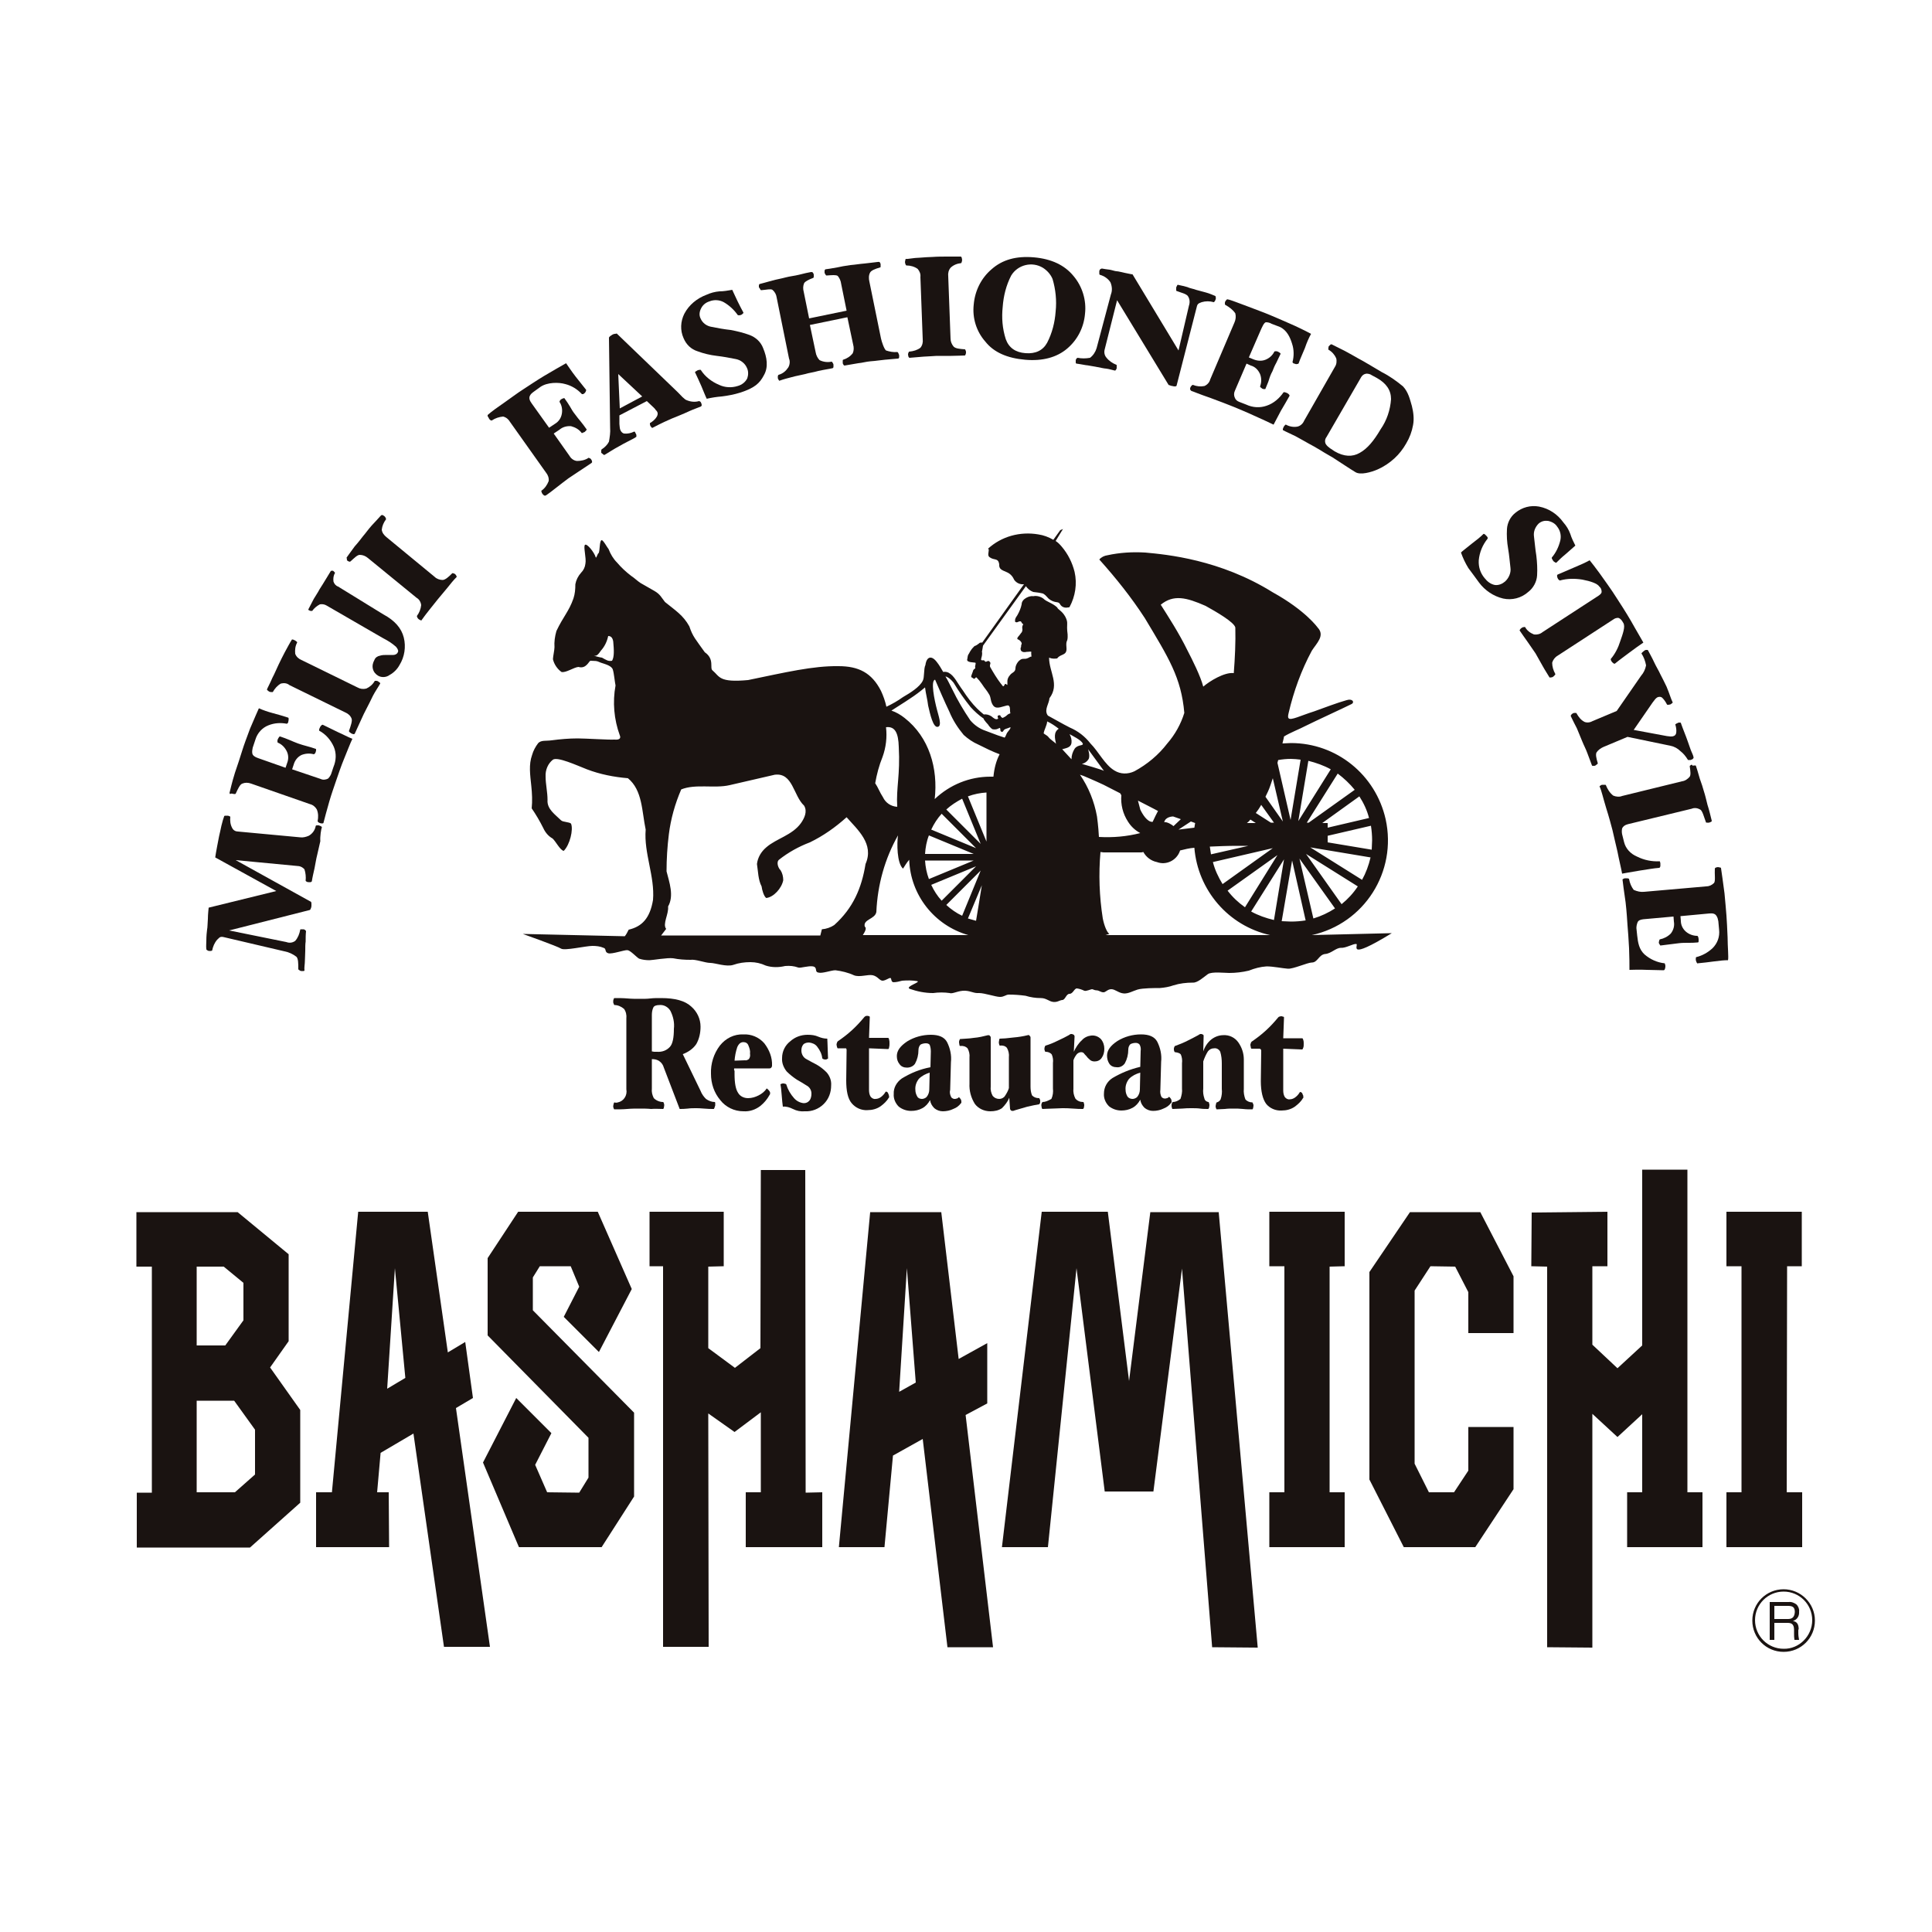 <svg xmlns="http://www.w3.org/2000/svg" x="0px" y="0px" width="500px" height="500px" viewBox="0 0 500 500" style="enable-background:new 0 0 500 500;" xml:space="preserve">
<style type="text/css">
	.st0{fill:#FFFFFF;}
	.st1{fill:#1A1311;}
</style>
<rect class="st0" width="500" height="500"/>
<g>
	<path class="st1" d="M83.3,214.1c0-0.1-0.1-0.2-0.3-0.3c-0.2-0.1-0.3-0.1-0.5-0.2c-0.2,0-0.3,0-0.5,0c-0.2,0-0.3,0.1-0.3,0.2
		c-0.2,1.1-0.9,2-1.8,2.5c-0.7,0.3-1.5,0.5-2.2,0.4l-16.1-1.5c-0.6,0-1.2-0.3-1.5-0.9c-0.5-0.9-0.6-1.9-0.5-2.9
		c0-0.1-0.1-0.1-0.3-0.2c-0.2-0.1-0.3-0.1-0.5-0.1c-0.2,0-0.4,0-0.5,0c-0.2,0-0.3,0.1-0.3,0.2c-0.1,0.2-0.5,1.5-0.7,2.4
		c-0.2,0.9-0.4,1.9-0.6,2.7c-0.1,0.6-0.3,1.6-0.5,2.6c-0.2,1-0.5,2.8-0.5,2.9l15.8,8.7l-17.5,4.3c0,0.1-0.2,1.7-0.2,2.9
		c-0.1,1.4-0.1,2.4-0.2,2.7c-0.1,0.8-0.2,1.8-0.2,2.9c0,0.9-0.1,1.5,0,2.2c0,0.1,0,0.2,0.2,0.3c0.2,0.1,0.3,0.2,0.5,0.2
		c0.2,0,0.3,0,0.5,0c0.1,0,0.3-0.1,0.3-0.1c0.2-1,0.6-2,1.3-2.8c0.5-0.4,0.6-0.9,1.6-0.7l15.8,3.7c1.1,0.2,2.2,0.7,3.1,1.4
		c0.5,0.5,0.5,1.7,0.5,3.2c0,0.1,0.1,0.2,0.3,0.3c0.1,0.1,0.3,0.2,0.5,0.2c0.1,0,0.3,0,0.5,0s0.3-0.1,0.3-0.1
		c-0.1-0.8,0.1-1.7,0.1-2.4c0-0.8,0.1-1.8,0.1-2.7c0-0.8,0-1.9,0.1-2.4c0-0.8,0-1.9,0.1-2.7c0-0.1-0.1-0.1-0.2-0.3
		c-0.2-0.1-0.3-0.2-0.5-0.2c-0.2,0-0.3,0-0.5,0c-0.2,0-0.3,0-0.3,0.1c-0.2,1.1-0.6,2.1-1.3,2.9c-0.7,0.5-1.5,0.6-2.3,0.3l-14.8-3
		l20.9-5.3c0.1-0.1,0.2-0.2,0.2-0.3c0.1-0.2,0.2-0.5,0.2-0.7c0-0.2,0-0.5,0-0.7c0-0.2-0.1-0.4-0.1-0.4l-19.5-10.8l15.8,1.5
		c0.8,0,1.5,0.3,2,0.9c0.3,0.9,0.4,2,0.3,2.9c0,0.1,0.1,0.2,0.3,0.3c0.2,0.1,0.3,0.1,0.5,0.1c0.2,0,0.4,0,0.5,0
		c0.2-0.1,0.2-0.1,0.3-0.2c0.1-0.8,0.5-2.5,0.7-3.4c0.2-0.9,0.4-2.4,0.7-3.5c0.2-0.8,0.5-2.2,0.8-3.5
		C82.8,216.5,83.1,214.6,83.3,214.1z"/>
	<path class="st1" d="M60.1,205.4c0.2,0,0.3,0.1,0.5,0.1c0.2,0,0.3,0,0.4-0.1c0.6-1.3,1.1-2.4,1.7-2.6c0.7-0.3,1.5-0.3,2.3,0
		l15.2,5.3c0.8,0.2,1.4,0.7,1.8,1.4c0.4,1,0.4,2,0.2,3c0,0.1,0.1,0.2,0.2,0.3c0.1,0.1,0.3,0.2,0.4,0.2c0.2,0.1,0.3,0.1,0.5,0.1
		c0.2,0,0.3,0,0.4-0.1c0.3-1.2,0.9-3.4,1.5-5.5c0.6-2.1,1.3-4,1.8-5.5c0.3-0.9,1.4-4.1,2-5.5c0.7-1.7,1.7-4.3,2.2-5.3
		c-1.3-0.5-2.3-1.1-3.7-1.7c-1.4-0.7-2.7-1.3-3.9-1.9c-0.1-0.1-0.3,0-0.5,0.2c-0.2,0.2-0.3,0.4-0.4,0.7c-0.1,0.1-0.1,0.3-0.1,0.4
		c0,0.1,0,0.2,0,0.2c1.7,0.9,3,2.4,3.8,4.2c0.7,1.7,0.6,3.5-0.1,5.2l-0.6,1.8c-0.2,0.5-0.5,0.9-0.8,1.2c-0.6,0.3-1.3,0.4-1.9,0.1
		l-7.4-2.5l0.4-1.2c0.3-1.1,1-2,2-2.5c1-0.4,2.1-0.5,3.2-0.2c0.1,0,0.2-0.1,0.3-0.2c0.1-0.1,0.2-0.3,0.2-0.4
		c0.1-0.2,0.1-0.4,0.1-0.5c0-0.2,0-0.3-0.1-0.3c-0.8-0.3-1.6-0.5-2.3-0.7c-0.7-0.2-1.5-0.4-2.3-0.7c-0.8-0.3-1.5-0.6-2.2-0.9
		c-0.7-0.3-1.5-0.6-2.4-0.9c-0.1,0-0.2,0-0.3,0.2c-0.1,0.1-0.2,0.3-0.3,0.5c-0.1,0.2-0.1,0.3-0.1,0.5c0,0.2,0,0.3,0.1,0.4
		c1,0.4,1.8,1.2,2.3,2.2c0.5,1,0.5,2.1,0.1,3.1l-0.4,1.2l-7.1-2.5c-0.9-0.3-1.4-0.7-1.5-1.2c-0.1-0.5,0-1,0.1-1.5l0.7-2.1
		c0.5-1.7,1.8-3.1,3.4-3.7c1.5-0.6,3.1-0.7,4.7-0.4c0.1,0,0.1,0,0.2-0.1c0.1-0.1,0.2-0.2,0.2-0.4c0.1-0.3,0.1-0.5,0.1-0.8
		c0-0.2-0.1-0.3-0.2-0.3c-1.2-0.4-2.6-0.8-4.1-1.2c-1.1-0.3-2.3-0.7-3.4-1.2c0,0-1.3,2.9-2.3,5.3c-0.9,2.4-1.6,4.3-2,5.6
		c-0.5,1.7-1.2,3.7-1.9,5.8c-0.9,2.9-1.1,4.1-1.4,5.2c0,0.1,0.1,0.3,0.2,0.3C59.8,205.3,59.9,205.4,60.1,205.4z"/>
	<path class="st1" d="M69.7,179c0.2,0.1,0.3,0.1,0.5,0.1c0.1,0,0.3,0,0.4,0c0.5-0.9,1.2-1.7,2.1-2.2c0.8-0.2,1.6-0.1,2.2,0.4
		l14.5,7.1c0.7,0.3,1.3,0.8,1.6,1.6c0.2,0.6-0.2,1.8-0.7,3.2c0,0.1,0.1,0.2,0.2,0.3c0.1,0.1,0.3,0.2,0.4,0.3
		c0.2,0.1,0.3,0.1,0.5,0.2c0.1,0,0.3,0,0.4-0.1c0.4-0.9,1.1-2.4,1.6-3.5c0.5-1.1,1-2.2,1.5-3.1c0.3-0.6,1.1-2.1,1.6-3.2
		c0.5-1,1.4-2.3,1.9-3.2c0-0.1,0-0.2-0.2-0.3c-0.1-0.1-0.3-0.2-0.4-0.3c-0.2-0.1-0.3-0.1-0.5-0.1c-0.2,0-0.3,0-0.3,0
		c-0.5,0.9-1.3,1.6-2.2,2c-0.8,0.2-1.6,0.1-2.3-0.3l-14.5-7.1c-0.7-0.3-1.3-0.8-1.6-1.6c-0.1-1,0-2,0.5-2.9c0-0.1,0-0.2-0.2-0.3
		c-0.2-0.2-0.6-0.4-0.9-0.5c-0.2,0-0.3,0-0.3,0.1c-0.4,0.6-1.2,2.1-1.8,3.2c-0.6,1.1-1.1,2.2-1.6,3.2c-0.5,1-1,2.3-1.6,3.4
		c-0.5,1.2-1.4,2.9-1.4,3c0,0.1,0,0.2,0.2,0.3C69.4,178.8,69.5,178.9,69.7,179z"/>
	<path class="st1" d="M80.1,158c0.1,0.1,0.3,0.1,0.4,0.1c0.1,0,0.2,0,0.3,0c0.5-0.7,1.2-1.3,2-1.7c0.6-0.1,1.2,0,1.7,0.3l14.7,8.5
		c1.2,0.6,2.3,1.3,3.3,2.2c0.5,0.6,0.7,1.1,0.4,1.5c-0.2,0.4-0.7,0.6-1.1,0.6c-0.5,0-1.1,0-1.7,0c-0.6,0-1.2,0-1.8,0.2
		c-0.6,0.1-1.2,0.5-1.4,1.1c-0.4,0.7-0.6,1.5-0.4,2.3c0.2,0.8,0.7,1.4,1.4,1.8c0.9,0.5,2.1,0.4,2.9-0.2c1.1-0.6,2-1.5,2.6-2.6
		c1.3-2.1,1.7-4.7,1.1-7.1c-0.6-2.4-2.3-4.4-5.3-6l-11.7-7.2c-0.6-0.2-1-0.7-1.2-1.3c-0.1-0.8,0-1.6,0.4-2.2c0,0,0-0.1-0.1-0.2
		c-0.1-0.1-0.2-0.2-0.3-0.3c-0.1-0.1-0.2-0.1-0.4-0.1c-0.1,0-0.2,0-0.3,0.1c-0.5,0.8-0.9,1.5-1.4,2.3c-0.4,0.7-1,1.6-1.5,2.4
		c-0.4,0.8-1.1,1.8-1.5,2.5c-0.4,0.8-1,1.9-1.4,2.7c0,0,0,0.1,0.1,0.3C79.9,157.8,80,157.9,80.1,158z"/>
	<path class="st1" d="M89.9,145.1c0.1,0.1,0.3,0.2,0.4,0.2c0.1,0.1,0.2,0.1,0.4,0c1.1-1,1.8-1.7,2.4-1.7c0.8,0,1.5,0.3,2.1,0.8
		l12.6,10.3c0.7,0.4,1.1,1.1,1.2,1.9c-0.1,1-0.5,2-1.1,2.8c0,0.1,0,0.2,0.1,0.4c0.1,0.2,0.2,0.3,0.3,0.4c0.1,0.1,0.3,0.2,0.5,0.3
		c0.2,0.1,0.3,0.1,0.3,0c0.4-0.6,1.4-1.9,2.2-2.9c0.8-1,1.1-1.4,2-2.5c0.9-1.1,1.5-1.8,2.5-3c0.8-1,1.5-1.9,2.4-2.8
		c0,0,0-0.1-0.1-0.3c-0.1-0.2-0.2-0.3-0.3-0.4c-0.1-0.1-0.3-0.2-0.4-0.2c-0.2-0.1-0.3-0.1-0.4,0c-1,1-1.7,1.6-2.4,1.7
		c-0.8,0-1.6-0.3-2.1-0.8l-12.5-10.3c-0.6-0.5-1.1-1.1-1.2-1.9c0.1-1,0.5-1.9,1.1-2.7c0-0.1,0-0.2-0.1-0.4c-0.1-0.2-0.2-0.3-0.3-0.4
		c-0.1-0.1-0.3-0.2-0.5-0.3c-0.2-0.1-0.4,0.1-0.5,0.2c-0.7,0.8-1.2,1.3-2.3,2.5c-0.9,1-1.5,1.9-2.2,2.7c-0.7,0.9-1.3,1.7-2.2,2.7
		c-1.2,1.6-1.8,2.5-2.1,2.9c0,0.1,0,0.2,0.1,0.4C89.7,144.9,89.8,145,89.9,145.1z"/>
	<path class="st1" d="M382.8,150.8c1.5,2,3.7,3.5,6.2,4.1c2.3,0.5,4.7-0.1,6.5-1.7c1.3-1,2.2-2.6,2.3-4.3c0.1-1.7,0-3.4-0.2-5.1
		c-0.3-1.8-0.4-3.4-0.6-4.9c-0.2-1.3,0.3-2.5,1.2-3.4c0.7-0.6,1.5-0.8,2.4-0.7c1,0.2,1.9,0.7,2.4,1.5c0.8,1,1.1,2.3,0.8,3.6
		c-0.4,1.6-1.1,3.1-2.2,4.4c0,0.1,0,0.3,0.1,0.4c0.1,0.2,0.2,0.3,0.3,0.5c0.1,0.1,0.2,0.2,0.4,0.3c0.2,0.1,0.3,0.2,0.4,0.1
		c0.6-0.6,1.4-1.4,2.4-2.2c1-0.9,1.8-1.6,2.5-2.2c-0.5-1-1-2-1.3-3c-0.4-1.1-1-2.1-1.8-3c-1.5-2.1-3.7-3.6-6.3-4.1
		c-2.2-0.4-4.4,0.2-6.1,1.6c-1.3,1-2.1,2.6-2.2,4.2c-0.1,1.7,0,3.4,0.3,5.1c0.3,1.7,0.4,3.3,0.6,4.9c0.2,1.3-0.4,2.7-1.4,3.6
		c-0.7,0.6-1.6,1-2.6,0.9c-1.1-0.2-2-0.9-2.7-1.8c-1.1-1.3-1.6-2.9-1.5-4.6c0.2-2.1,1-4,2.3-5.6c0-0.1,0-0.2,0-0.3
		c-0.1-0.2-0.2-0.3-0.3-0.4c-0.1-0.1-0.3-0.3-0.4-0.4c-0.2-0.1-0.3-0.2-0.4-0.1c-0.8,0.8-1.8,1.6-3,2.5c-1.1,0.9-2.8,2.2-2.8,2.3
		c0.5,1.4,1.1,2.7,1.9,4C381,148.3,381.9,149.6,382.8,150.8z"/>
	<path class="st1" d="M399.2,172.3c0.6,1.1,1.4,2.3,1.8,3c0,0.1,0.3,0,0.5,0c0.2,0,0.3-0.1,0.5-0.2c0.1-0.1,0.2-0.2,0.4-0.4
		c0.1-0.2,0.2-0.3,0.1-0.3c-0.5-0.9-0.8-1.9-0.8-2.9c0.2-0.7,0.7-1.4,1.4-1.8l14.6-9.5c0.3-0.2,0.7-0.3,1.1-0.3
		c0.4,0.1,0.7,0.4,1,0.8l0.3,0.5c0.6,0.9-0.1,2.8-0.8,4.8c-0.5,1.6-1.3,3.2-2.4,4.5c-0.1,0.1,0,0.2,0,0.3c0,0.1,0.1,0.3,0.2,0.4
		c0.1,0.2,0.3,0.3,0.5,0.5c0.2,0.1,0.3,0.1,0.4,0c1.2-1,2.5-1.9,3.8-2.9c1.3-1,2.5-1.8,3.5-2.5c-0.3-0.6-1.3-2.2-2.3-4
		c-1.1-2-2.5-4.3-4.2-6.9c-2-3.2-3.7-5.4-4.8-7c-1-1.4-2.2-2.9-2.6-3.4c-1.1,0.6-2.4,1.2-4.1,1.9c-1.6,0.7-3,1.3-4.2,1.8
		c-0.1,0.1-0.2,0.3-0.1,0.5c0,0.2,0.1,0.4,0.2,0.6c0.1,0.1,0.1,0.2,0.3,0.3c0.1,0.1,0.2,0.2,0.3,0.1c1.9-0.5,3.8-0.5,5.7-0.2
		c2.1,0.4,3.9,1,4.4,1.8l0.2,0.2c0.3,0.3,0.4,0.8,0.4,1.2c0,0.3-0.3,0.6-0.7,0.9l-14.6,9.5c-0.6,0.5-1.4,0.7-2.2,0.6
		c-1-0.4-1.8-1-2.3-1.9c0-0.1-0.2,0-0.4,0c-0.2,0-0.3,0.1-0.5,0.2c-0.1,0.1-0.3,0.2-0.4,0.4c-0.1,0.2-0.2,0.3-0.1,0.3
		c0.7,1,1.3,1.9,2.1,3c0.7,1,1.4,2,2,2.9C398,170.2,398.6,171.2,399.2,172.3z"/>
	<path class="st1" d="M424.8,169.1c0.6,0.9,1,2,1.2,3.1c-0.2,1-0.6,1.9-1.3,2.7l-6.3,9.1l-6.2,2.6c-0.7,0.4-1.5,0.5-2.2,0.2
		c-0.9-0.5-1.5-1.3-2-2.2c0-0.1-0.2-0.1-0.4-0.1c-0.2,0-0.3,0-0.5,0.1c-0.2,0.1-0.3,0.2-0.4,0.3c-0.1,0.1-0.2,0.3-0.2,0.4
		c0.5,1,1.1,2.3,1.6,3.2c0.4,1,1,2.4,1.4,3.4c0.4,1,0.9,1.9,1.3,3c0.4,1,0.8,2.2,1.2,3.2c0,0.1,0.2,0.1,0.4,0.1c0.2,0,0.4,0,0.5-0.1
		c0.1-0.1,0.3-0.2,0.4-0.3c0.2-0.1,0.2-0.2,0.2-0.3c-0.4-1.3-0.6-2.3-0.3-2.8c0.4-0.6,1.1-1.1,1.8-1.4l6.2-2.6l11.1,2.3
		c1,0.2,1.9,0.7,2.6,1.4c0.8,0.6,1.4,1.4,1.9,2.2c0,0.1,0.2,0.1,0.4,0.1c0.2,0,0.4,0,0.5-0.1c0.2-0.1,0.2,0,0.4-0.2
		c0.1-0.1,0.2-0.2,0.2-0.4c-0.1-0.6-0.6-1.5-0.8-2.1c-0.2-0.6-0.5-1.4-0.7-2c-0.3-0.8-0.6-1.7-0.9-2.4c-0.3-0.7-0.6-1.6-0.9-2.4
		c0-0.1-0.1-0.1-0.3-0.1c-0.2,0-0.4,0-0.5,0.1c-0.1,0.1-0.3,0.1-0.4,0.2c-0.2,0.1-0.3,0.2-0.2,0.3c0.2,0.7,0.3,1.4,0.2,2.1
		c-0.1,0.4-0.3,0.7-0.7,0.8c-0.2,0.1-0.5,0.1-0.8,0.1c-0.3,0-0.6-0.1-0.9-0.1l-8.6-1.6l4.9-7.1c0.2-0.3,0.5-0.6,0.7-0.9
		c0.2-0.2,0.4-0.4,0.7-0.5c0.4-0.1,0.8-0.1,1.1,0.2c0.5,0.5,0.9,1.1,1.2,1.7c0,0.1,0.2,0.1,0.4,0.1c0.2,0,0.3-0.1,0.5-0.1
		c0.2-0.1,0.3-0.2,0.4-0.3c0.2-0.1,0.2-0.2,0.2-0.2c-0.5-1-0.8-2.2-1.6-4.1c-0.7-1.4-1-2.1-1.6-3.2c-0.4-0.9-1.1-2-1.6-3.1
		c-0.5-1.1-1.4-2.7-1.6-3.1c0-0.1-0.2-0.1-0.3-0.1c-0.2,0-0.4,0-0.5,0.1c-0.2,0.1-0.3,0.2-0.4,0.3
		C425,168.8,424.8,169.1,424.8,169.1z"/>
	<path class="st1" d="M437.6,198c-0.2,0.1-0.3,0.2-0.3,0.3c0.2,1.4,0.3,2.2,0,2.7c-0.5,0.6-1.2,1.1-2,1.2l-15.5,3.8
		c-0.7,0.3-1.6,0.2-2.3-0.1c-0.9-0.7-1.5-1.7-1.9-2.7c0-0.1-0.2-0.1-0.4-0.1c-0.2,0-0.3,0-0.5,0c-0.2,0-0.4,0.1-0.5,0.2
		c-0.2,0.1-0.3,0.2-0.2,0.3c0.5,1.1,0.9,3,1.7,5.6c0.7,2.2,1.2,4.1,1.6,5.6c0.3,1.4,0.8,3.4,1.3,5.6c0.4,2.1,1,4.5,1.2,5.7
		c0,0,2.7-0.5,4.6-0.8c2-0.3,3.6-0.6,5-0.7c0.1,0,0.2-0.1,0.3-0.4c0-0.3,0-0.5,0-0.8c0-0.1-0.1-0.3-0.1-0.4c0-0.1-0.1-0.1-0.1-0.1
		c-2,0.1-4-0.3-5.8-1.2c-1.7-0.7-3-2.1-3.4-3.8l-0.5-2c-0.1-0.5-0.1-1,0-1.5c0.2-0.5,0.7-0.9,1.5-1.1l16.5-4
		c0.7-0.3,1.5-0.2,2.2,0.2c0.6,0.3,1,2,1.5,3.3c0,0.1,0.1,0.1,0.3,0.1c0.2,0,0.3,0,0.5,0c0.2-0.1,0.3-0.1,0.5-0.2
		c0.2-0.1,0.2-0.2,0.2-0.3c-0.3-1.2-0.7-2.9-1.1-4.1c-0.3-1.2-0.6-2.5-0.9-3.4c-0.2-0.8-0.7-2.3-1.1-3.4c-0.4-1.4-0.9-3.1-1-3.3
		c0-0.1-0.1-0.1-0.3-0.1c-0.2,0-0.4,0-0.5,0.1C437.9,197.8,437.7,197.9,437.6,198z"/>
	<path class="st1" d="M447.1,242.6c-0.1-2.4-0.2-4.4-0.3-5.7c-0.1-1.6-0.3-3.3-0.5-5.7c-0.3-2.5-0.8-5.7-0.9-6.5
		c0-0.1-0.1-0.2-0.3-0.2c-0.2,0-0.3-0.1-0.5-0.1c-0.2,0-0.3,0.1-0.5,0.1c-0.2,0.1-0.3,0.2-0.3,0.3c-0.1,1.4,0.2,3.2-0.2,3.7
		c-0.6,0.6-1.3,0.9-2.1,0.9l-16,1.4c-0.9,0.1-1.8-0.1-2.7-0.5c-0.6-0.8-1-1.7-1.2-2.8c0-0.1-0.1-0.1-0.4-0.2c-0.2,0-0.3,0-0.5,0
		c-0.2,0-0.3,0-0.5,0.1c-0.2,0.1-0.3,0.2-0.3,0.2c0.1,0.9,0.4,3.2,0.8,5.9c0.3,2.6,0.4,4.6,0.5,6c0.1,1.3,0.3,3.6,0.4,5.9
		c0.1,2.5,0.1,4.1,0.1,5.6c0,0,2.9-0.1,4.5,0c1.5,0,3,0.1,4.3,0.1c0.2,0,0.3-0.1,0.4-0.4c0.1-0.3,0.1-0.5,0.1-0.8l-0.1-0.4
		c0-0.1-0.1-0.2-0.1-0.2c-1.9-0.2-3.7-1-5.2-2.3c-1.4-1.3-1.7-3-1.9-4.9l-0.2-1.9c0-0.5,0.1-1,0.3-1.5c0.2-0.5,0.7-0.7,1.5-0.8
		l7.8-0.7l0.1,1.3c0.2,1.1-0.1,2.2-0.8,3.1c-0.8,0.8-1.8,1.3-2.8,1.5c-0.1,0-0.1,0.1-0.2,0.3c0,0.2-0.1,0.3-0.1,0.5
		c0,0.2,0.1,0.4,0.2,0.5c0.1,0.2,0.2,0.3,0.2,0.3c0.9-0.1,1.7-0.2,2.4-0.3c0.7-0.1,1.5-0.2,2.4-0.3c0.8-0.1,1.6-0.1,2.4-0.1
		c0.8,0,1.6,0,2.5-0.1c0.1,0,0.2-0.1,0.2-0.3c0-0.2,0-0.4,0-0.6c0-0.2-0.1-0.3-0.1-0.5c-0.1-0.2-0.2-0.3-0.2-0.3
		c-1.1,0-2.2-0.4-3-1.1c-0.8-0.7-1.3-1.7-1.3-2.8l-0.1-1.2l7.5-0.7c0.9-0.1,1.5,0.1,1.8,0.6c0.3,0.4,0.4,0.9,0.5,1.4l0.2,2.2
		c0.2,1.8-0.4,3.5-1.7,4.8c-1.2,1.1-2.6,1.9-4.2,2.3c-0.1,0-0.1,0.1-0.1,0.2c-0.1,0.4,0,0.8,0.2,1.2c0.1,0.2,0.2,0.3,0.3,0.2
		c1.3-0.1,2.7-0.3,4.3-0.5s2.5-0.3,3.5-0.3C447.4,247.8,447.1,245,447.1,242.6z"/>
	<path class="st1" d="M126.6,108.4c0.1,0.1,0.2,0.3,0.3,0.3c0.2,0.1,0.3,0.2,0.4,0.1c0.9-0.6,1.9-0.9,2.9-1c0.8,0.2,1.4,0.7,1.8,1.4
		l9.3,13.1c0.5,0.6,0.8,1.4,0.7,2.2c-0.4,1-1,1.9-1.9,2.5c0,0.1,0,0.3,0.1,0.4c0,0.2,0.1,0.3,0.2,0.4c0.1,0.2,0.2,0.3,0.4,0.4
		c0.1,0.1,0.3,0.1,0.5,0c0.2-0.1,1.8-1.3,2.8-2.1c1.3-1,1.9-1.5,3-2.3c0.7-0.5,2-1.3,3-2c1.2-0.8,2.6-1.7,3-2
		c0.1-0.1,0.2-0.2,0.1-0.4c0-0.2-0.1-0.3-0.2-0.5c-0.1-0.1-0.2-0.3-0.4-0.3c-0.2-0.1-0.3-0.2-0.3-0.1c-0.9,0.6-2,0.8-3,0.8
		c-0.8-0.1-1.5-0.6-1.9-1.3l-4.1-5.8l1.5-1c0.8-0.7,1.9-1,3-0.9c1.1,0.3,2,0.8,2.7,1.7c0,0.1,0.2,0.1,0.3,0c0.2-0.1,0.3-0.1,0.5-0.2
		c0.1-0.1,0.3-0.3,0.4-0.4c0.1-0.1,0.2-0.3,0.1-0.3c-0.5-0.7-1-1.4-1.5-2c-0.5-0.6-1-1.2-1.5-1.9c-0.5-0.6-0.9-1.3-1.3-2
		c-0.4-0.7-0.9-1.4-1.4-2.1c0-0.1-0.2-0.1-0.3,0c-0.2,0-0.3,0.1-0.5,0.2c-0.2,0.1-0.3,0.2-0.4,0.4c-0.1,0.2-0.1,0.3-0.1,0.3
		c0.6,0.9,0.8,2,0.6,3.1c-0.2,1.1-0.8,2-1.8,2.6l-1.5,1l-4.5-6.3c-0.6-0.8-0.7-1.4-0.5-1.9c0.2-0.5,0.6-0.8,1-1.1l1.8-1.3
		c1.8-1.2,4.7-1.2,6.4-0.7c1.6,0.4,3.1,1.3,4.3,2.6c0,0,0.1,0,0.3,0c0.1,0,0.2-0.1,0.3-0.2c0.2-0.1,0.3-0.3,0.4-0.5
		c0.1-0.2,0.1-0.4,0.1-0.4c-0.7-0.9-1.6-2-2.7-3.4s-2.2-3.1-2.5-3.5c-1.1,0.6-4,2.3-5.7,3.3c-2,1.2-3.6,2.3-5.3,3.4
		c-1.6,1-3.4,2.4-5,3.5c-1.6,1.1-3.3,2.3-4.3,3.2c0,0,0,0.2,0,0.3C126.4,108,126.5,108.2,126.6,108.4z"/>
	<path class="st1" d="M156.1,117.6c0.1,0.1,0.3,0.2,0.4,0.1c0.5-0.3,1-0.6,1.8-1.1c0.6-0.4,1.2-0.7,1.9-1.1c0.5-0.3,1.6-0.9,2.4-1.3
		c0.5-0.3,1.3-0.6,2-1.1c0.1,0,0.1-0.1,0.1-0.3c0-0.2,0-0.3-0.1-0.5c-0.1-0.1-0.2-0.3-0.2-0.4c-0.1-0.2-0.2-0.2-0.3-0.2
		c-0.8,0.4-1.7,0.6-2.6,0.5c-0.4-0.1-0.7-0.4-0.9-0.8c-0.1-0.2-0.2-0.5-0.2-0.7c0-0.3-0.1-0.6-0.1-1l0-2.2l7.1-3.7l1.8,1.7
		c0.2,0.2,0.4,0.4,0.5,0.6c0.2,0.2,0.3,0.3,0.4,0.5c0.2,0.4,0.1,0.8-0.1,1.2c-0.4,0.7-1.1,1.3-1.8,1.7c0,0.1,0,0.2,0,0.3
		c0,0.1,0.1,0.3,0.1,0.4c0.1,0.1,0.2,0.3,0.3,0.4c0.1,0.1,0.2,0.2,0.3,0.1c1.2-0.6,2.1-1.1,3-1.5c1.5-0.7,2.7-1.2,3.5-1.5
		c1.2-0.5,2.4-1,3-1.3c1.1-0.5,2.3-0.9,3-1.2c0.1-0.1,0.2-0.2,0.2-0.3c0-0.3-0.1-0.6-0.3-0.9l0,0c-0.1-0.1-0.3-0.2-0.4-0.2
		c-1,0.3-2.1,0.2-3.1-0.2c-0.7-0.2-1.6-1.3-2.4-2.1l-15.7-15.1c0-0.1-0.2-0.1-0.5,0c-0.3,0-0.5,0.1-0.7,0.2
		c-0.2,0.1-0.4,0.3-0.6,0.4c-0.2,0.2-0.3,0.3-0.3,0.4l0.3,23.3c0.1,1.2-0.1,2.4-0.3,3.6c-0.4,0.8-1.1,1.5-1.9,2
		c-0.1,0.1-0.1,0.3-0.1,0.4c0,0.2,0,0.3,0,0.5C155.9,117.4,156,117.5,156.1,117.6z M166.2,102.6l-5.8,3.1l-0.4-8.9L166.2,102.6z"/>
	<path class="st1" d="M180.5,90.9c1.6,0.6,3.3,1,5,1.2c1.7,0.2,3.3,0.5,4.8,0.8c1.3,0.2,2.5,1.1,3,2.3c0.4,0.8,0.4,1.8,0.1,2.7
		c-0.5,1-1.4,1.7-2.5,2c-1.6,0.5-3.3,0.4-4.8-0.3c-1.9-0.8-3.6-2.1-4.7-3.8c0-0.1-0.2-0.1-0.3-0.1c-0.2,0-0.3,0.1-0.5,0.1
		c-0.2,0.1-0.3,0.2-0.5,0.3c-0.2,0.1-0.3,0.2-0.2,0.3c0.5,1,1,2.2,1.6,3.5c0.6,1.4,1,2.5,1.4,3.3c1.3-0.3,2.6-0.5,3.9-0.6
		c1.6-0.2,3.2-0.5,4.8-1c3.7-1.2,5-2.4,6.1-4.5c1.2-2.1,0.8-4.6-0.2-7c-0.6-1.6-1.9-2.8-3.5-3.4c-1.6-0.6-3.3-1-4.9-1.3
		c-1.8-0.2-3.4-0.5-4.9-0.8c-1.3-0.2-2.4-1-2.9-2.2c-0.4-0.8-0.3-1.7,0.1-2.5c0.4-0.9,1.2-1.6,2.2-1.9c1.2-0.5,2.6-0.4,3.7,0.2
		c1.4,0.8,2.7,2,3.6,3.3c0.1,0.1,0.3,0.1,0.4,0.1c0.2,0,0.4-0.1,0.5-0.1c0.2-0.1,0.3-0.2,0.4-0.3c0.2-0.1,0.2-0.3,0.2-0.3
		c-0.4-0.7-0.9-1.7-1.5-2.9c-0.6-1.2-1-2.2-1.4-3c-1.1,0.2-2.2,0.4-3.3,0.4c-1.2,0.1-2.3,0.4-3.4,0.9c-2.4,0.9-4.5,2.6-5.7,4.9
		c-1,2-1.1,4.3-0.2,6.3C177.6,89.2,178.9,90.4,180.5,90.9z"/>
	<path class="st1" d="M196.7,74.8c0.1,0.2,0.2,0.3,0.3,0.3c1.4-0.1,2.4-0.4,2.9-0.1c0.6,0.5,1,1.2,1.1,2l3.2,15.8
		c0.3,0.7,0.2,1.6-0.2,2.3c-0.6,0.9-1.4,1.6-2.5,1.9c-0.1,0-0.1,0.2-0.2,0.3c0,0.2,0,0.3,0,0.5c0,0.2,0.1,0.3,0.2,0.5
		c0.1,0.2,0.2,0.3,0.3,0.2c1.1-0.4,2-0.6,3.1-0.9c1-0.3,2.3-0.5,3.5-0.8c0.9-0.3,2-0.4,3.4-0.8c1.8-0.4,2.8-0.5,3.6-0.7
		c0.2,0,0.3-0.2,0.3-0.4c0-0.2,0-0.4,0-0.5c0-0.2-0.1-0.3-0.2-0.5c-0.1-0.2-0.2-0.3-0.3-0.3c-1,0.2-2.1,0.1-3.1-0.4
		c-0.5-0.5-0.9-1.3-1-2l-1.5-7.1l9.7-2l1.5,7.1c0.2,0.7,0.2,1.5-0.1,2.2c-0.6,0.8-1.5,1.4-2.5,1.7c-0.1,0-0.1,0.2-0.1,0.3
		c0,0.2,0,0.3,0,0.5c0,0.2,0.1,0.4,0.2,0.5c0.1,0.2,0.2,0.2,0.3,0.2c1.2-0.2,2.3-0.4,3.5-0.6c1.1-0.1,2-0.4,3.2-0.5
		c1.5-0.1,2.5-0.3,3.7-0.4c1.2-0.1,2.3-0.2,3.4-0.3c0.2,0,0.3-0.2,0.3-0.4c0-0.2,0-0.3,0-0.5c-0.1-0.2-0.1-0.3-0.2-0.5
		c-0.1-0.2-0.2-0.3-0.3-0.3c-1,0.1-2-0.1-2.9-0.4c-0.5-0.4-1.1-2.2-1.3-3.1L225,72.9c-0.2-0.8-0.2-1.7,0.2-2.4
		c0.3-0.5,1.2-0.9,2.6-1.3c0.1,0,0.1-0.1,0.1-0.3c0-0.2,0-0.3,0-0.5c0-0.2-0.1-0.3-0.2-0.5c-0.1-0.2-0.5-0.1-0.6-0.1
		c-1.1,0.1-2.2,0.3-3.4,0.4c-1.3,0.1-2.3,0.3-3.6,0.4c-1.5,0.2-2.5,0.4-3.4,0.6c-1.6,0.3-2.4,0.4-3.1,0.5c-0.1,0.1-0.2,0.2-0.2,0.4
		c0,0.2,0,0.4,0,0.5c0.1,0.2,0.1,0.3,0.2,0.4c0.1,0.2,0.2,0.3,0.3,0.3c1.5-0.1,2.4-0.2,2.9,0.1c0.5,0.6,0.8,1.3,0.9,2.1l1.4,6.9
		l-9.7,2l-1.4-6.9c-0.2-0.7-0.2-1.5,0.1-2.2c0.3-0.5,1.1-0.9,2.4-1.4c0,0,0.1-0.1,0.1-0.3c0-0.2,0-0.3,0-0.5c0-0.2-0.1-0.3-0.2-0.5
		c-0.1-0.2-0.3-0.2-0.5-0.2c-0.6,0.1-2,0.4-3.1,0.7c-1.2,0.3-2.4,0.4-3.5,0.7c-1.1,0.3-2.3,0.5-3.4,0.8c-1.7,0.5-2.6,0.7-3.3,0.9
		c-0.1,0-0.1,0.1-0.2,0.3c0,0.2,0,0.4,0,0.6C196.6,74.5,196.6,74.6,196.7,74.8z"/>
	<path class="st1" d="M234.6,68.7c1,0,2.1,0.3,2.9,0.9c0.5,0.6,0.8,1.3,0.7,2.1l0.6,16.1c0.1,0.8-0.1,1.6-0.6,2.2
		c-0.8,0.6-1.8,0.9-2.9,1c-0.1,0-0.1,0.1-0.2,0.3c-0.1,0.2-0.1,0.3-0.1,0.5c0,0.2,0.1,0.3,0.1,0.5c0.1,0.2,0.2,0.3,0.3,0.3
		c1.2-0.1,2.4-0.2,3.6-0.3c1.4-0.1,2.3-0.1,3.4-0.2c0.9,0,2.6,0,3.8,0c1.2,0,3.2-0.1,3.5-0.1c0.1,0,0.1-0.1,0.2-0.3
		c0.1-0.2,0.1-0.4,0.1-0.5c0-0.2,0-0.3-0.1-0.5c-0.1-0.2-0.1-0.3-0.2-0.3c-1.4-0.1-2.4-0.2-2.9-0.7c-0.5-0.6-0.8-1.3-0.8-2.1
		l-0.6-16.1c-0.1-0.8,0.1-1.6,0.6-2.2c0.7-0.7,1.7-1.1,2.7-1.2c0.1,0,0.1-0.1,0.2-0.3c0-0.2,0.1-0.3,0.1-0.5c0-0.2-0.1-0.4-0.1-0.6
		c-0.1-0.2-0.2-0.3-0.2-0.3c-0.7,0-2.4,0-3.4,0c-1.2,0-2.8,0-4,0.1c-0.9,0-1.9,0.1-3.4,0.2c-1.3,0-3.1,0.4-3.4,0.3
		c-0.1,0-0.2,0.1-0.2,0.3c0,0.2-0.1,0.4-0.1,0.5c0,0.2,0.1,0.3,0.1,0.5C234.4,68.6,234.5,68.7,234.6,68.7z"/>
	<path class="st1" d="M278.9,92.6c-0.1,0-0.2,0.1-0.3,0.2c-0.1,0.1-0.2,0.3-0.2,0.5c0,0.2,0,0.3,0,0.5c0,0.2,0.1,0.3,0.2,0.3
		c0.2,0,1.8,0.3,2.4,0.4c0.4,0,1.7,0.3,2.5,0.4c1,0.2,2.4,0.5,2.8,0.5c0.8,0.1,1.7,0.4,2.2,0.5c0.1,0,0.2,0,0.3-0.2
		c0.1-0.1,0.2-0.3,0.2-0.5c0-0.2,0-0.4,0-0.5c0-0.2,0-0.3-0.1-0.3c-1-0.4-1.9-1-2.6-1.9c-0.5-0.6-0.6-1.4-0.4-2.1l3.2-12.7
		l13.2,21.7c0.1,0.2,0.2,0.3,0.4,0.3c0.2,0.1,0.5,0.2,0.7,0.2c0.3,0.1,0.5,0.1,0.8,0.1c0.2-0.1,0.3-0.1,0.3-0.2l5.2-20.3
		c0.2-1,0.6-1,1.3-1.3c1-0.3,2.1-0.3,3.1,0c0.1,0,0.2-0.1,0.3-0.3c0.1-0.1,0.2-0.3,0.2-0.5c0.1-0.2,0.1-0.4,0-0.5
		c0-0.2,0-0.3-0.1-0.3c-0.2-0.1-1.6-0.7-2.4-0.9c-0.7-0.2-1.5-0.4-2.6-0.7c-0.8-0.3-1.6-0.4-2.2-0.7c-0.7-0.2-1.5-0.4-2.5-0.6
		c0,0-0.2,0.1-0.2,0.3c-0.1,0.1-0.2,0.3-0.2,0.5c0,0.2,0,0.4,0,0.5c0,0.2,0,0.3,0.1,0.3c1.3,0.5,2.4,0.7,2.9,1.3
		c0.5,0.7,0.6,1.6,0.3,2.5l-2.7,11.6l-11.9-19.7c-0.3,0-1.5-0.3-2.1-0.4c-0.5-0.1-1.6-0.4-2-0.4c-0.4,0-1.2-0.3-1.8-0.4
		c-0.7-0.1-1.6-0.2-2-0.3c-0.2,0-0.3,0.1-0.5,0.2c-0.1,0.2-0.2,0.3-0.2,0.5v0.5c0,0.2,0,0.3,0.1,0.4c1.1,0.3,2.2,1,2.8,2
		c0.4,1,0.5,2.1,0.1,3.1l-3.7,13.9c-0.3,1-0.9,1.9-1.7,2.5C281,92.8,279.9,92.8,278.9,92.6z"/>
	<path class="st1" d="M319.7,81.1c0.2,0.8,0.1,1.6-0.2,2.3l-6.3,14.8c-0.2,0.8-0.8,1.4-1.5,1.7c-1,0.2-2,0.1-3-0.3
		c-0.1,0-0.2,0.1-0.3,0.2c-0.1,0.1-0.2,0.2-0.3,0.4c-0.1,0.2-0.1,0.3-0.1,0.5c0,0.2,0.3,0.5,0.4,0.5c0.4,0.1,1.7,0.7,4.9,1.8
		c2.5,0.9,4.2,1.6,6,2.3c1.4,0.6,3.4,1.4,5.1,2.2c2.2,1,3.8,1.7,5.2,2.4c0,0,1.2-2.3,1.9-3.6c0.8-1.3,1.5-2.6,2.2-3.8
		c0.1-0.1,0-0.3-0.2-0.5c-0.2-0.2-0.4-0.3-0.7-0.4c-0.1,0-0.2-0.1-0.4-0.1c-0.1,0-0.2,0-0.2,0c-1.1,1.6-2.6,2.9-4.4,3.5
		c-1.7,0.6-3.6,0.5-5.3-0.3l-1.8-0.7c-0.5-0.2-0.9-0.5-1.1-1c-0.3-0.6-0.3-1.3,0-1.9l3-7l1.1,0.5c1.1,0.3,1.9,1.1,2.4,2.2
		c0.4,1,0.4,2.2,0,3.2c0,0.1,0.1,0.2,0.2,0.3c0.1,0.1,0.3,0.2,0.4,0.3c0.2,0.1,0.4,0.1,0.5,0.1c0.2,0,0.3,0,0.3-0.1
		c0.3-0.8,0.7-1.6,0.9-2.3c0.2-0.7,0.5-1.5,0.9-2.2c0.3-0.8,0.6-1.5,1-2.2c0.3-0.7,0.7-1.4,1.1-2.3c0-0.1,0-0.2-0.2-0.3
		c-0.1-0.1-0.3-0.2-0.5-0.3c-0.2-0.1-0.3-0.1-0.5-0.1c-0.2,0-0.3,0-0.4,0.1c-0.5,1-1.3,1.7-2.3,2.1c-1,0.4-2.1,0.3-3.1-0.1l-1.2-0.5
		l3-6.9c0.4-0.9,0.9-2.1,1.4-2.2c0.5,0,1,0.1,1.5,0.4l2.1,0.8c1.8,0.8,2.7,2.7,3.2,4.4c0.5,1.5,0.5,3.2,0.1,4.7c0,0,0,0.1,0.1,0.2
		c0.1,0.1,0.2,0.2,0.4,0.2c0.2,0.1,0.5,0.2,0.7,0.1c0.2,0,0.4-0.1,0.4-0.2c0.4-1.2,1-2.4,1.6-3.9c0.5-1.5,1.1-2.8,1.6-3.7
		c-1.1-0.6-3.7-1.9-5.6-2.7c-2-0.9-3.7-1.6-5.1-2.2c-1.9-0.8-3.4-1.3-5.7-2.2c-1.9-0.7-4.7-1.8-5.1-1.8c-0.2-0.1-0.3,0-0.4,0.1
		c-0.1,0.1-0.2,0.3-0.3,0.4c-0.1,0.2-0.1,0.3-0.1,0.5c0,0.2,0,0.3,0.1,0.4C318.2,79.5,319.1,80.2,319.7,81.1z"/>
	<path class="st1" d="M345.8,92.7c0.2,0.7,0.1,1.6-0.3,2.2l-8,14c-0.3,0.7-0.9,1.3-1.7,1.5c-1,0.2-2.1,0-3-0.5c-0.1,0-0.2,0-0.3,0.2
		c-0.1,0.1-0.2,0.2-0.3,0.4c-0.1,0.2-0.1,0.3-0.2,0.5c0,0.2,0,0.3,0,0.3c0.7,0.4,1.9,0.9,3.3,1.6c1.5,0.8,2.3,1.3,3.4,1.9
		c0.8,0.4,1.8,1,3,1.7c1.4,0.9,2.4,1.4,3.2,1.9c2.5,1.6,4.4,2.9,5.9,3.8c1.3,0.8,4.1,0,5.7-0.7c1.6-0.7,3.1-1.7,4.4-2.9
		c1.2-1.1,2.2-2.4,3-3.8c0.9-1.5,1.5-3.1,1.8-4.8c0.3-1.6,0.1-3.3-0.3-4.9c-0.5-1.7-0.9-3.6-2.3-5.1c-1.7-1.4-3.5-2.7-5.5-3.7
		c-0.7-0.4-2-1.2-3.2-1.9c-1.2-0.7-2.2-1.3-3-1.7c-0.8-0.5-1.8-1-3.4-1.9c-1.4-0.7-2.8-1.4-3.4-1.7c-0.2,0-0.3,0.1-0.4,0.2
		c-0.1,0.1-0.2,0.2-0.3,0.3c-0.1,0.1-0.1,0.3-0.1,0.5c-0.1,0.2,0,0.3,0,0.4C344.7,91,345.4,91.8,345.8,92.7z M352.1,97.9
		c0.4-0.8,0.9-1.1,1.5-1.2c0.5,0,1,0.1,1.4,0.4l1.3,0.7c2.5,1.4,3.7,3.2,3.7,5.5c-0.2,2.8-1.1,5.5-2.7,7.8c-1.7,2.9-3.4,5-5.4,6.1
		c-1.9,1.1-4.1,1-6.5-0.4l-1.2-0.8c-0.4-0.3-0.8-0.6-1.1-1.1c-0.3-0.6-0.2-1.3,0.2-1.8L352.1,97.9z"/>
	<path class="st1" d="M265.3,93.1c4.5,0.4,8.2-0.6,10.9-2.9c2.7-2.3,4.3-5.5,4.6-9c0.4-3.5-0.7-7.1-3-9.8v0
		c-2.3-2.8-5.7-4.4-10.2-4.8c-4.6-0.4-8.2,0.6-11,3.1c-2.7,2.3-4.3,5.6-4.6,9.1c-0.4,3.5,0.7,7,3,9.6
		C257.2,91.2,260.7,92.7,265.3,93.1z M259.5,79.4c0.2-2.8,0.9-5.6,2.2-8.1c1.7-2.8,5.4-3.7,8.2-2c1.1,0.7,2,1.7,2.5,2.9
		c0.8,2.7,1.1,5.6,0.8,8.4c-0.2,2.8-0.9,5.6-2.2,8.1c-1.1,2-3,2.9-5.6,2.7c-2.6-0.2-4.3-1.4-5.1-3.6C259.4,85,259.2,82.2,259.5,79.4
		z"/>
	<path class="st1" d="M171.6,287c0.1,0,0.1-0.1,0.2-0.3c0-0.2,0.1-0.4,0.1-0.6c0-0.2,0-0.4-0.1-0.6c-0.1-0.2-0.1-0.3-0.2-0.3
		c-0.9,0-1.8-0.4-2.4-1c-0.4-0.8-0.6-1.6-0.5-2.5v-7.6c0.7,0,1.3,0.1,1.9,0.5c0.6,0.4,1,1,1.2,1.7l4.1,10.7c0.5,0,1.3,0,2.1-0.1
		c0.7-0.1,1.4-0.1,2.1-0.1c0.4,0,1.1,0,2.1,0.1c1,0.1,1.8,0.1,2.5,0.1c0.1,0,0.1-0.1,0.2-0.3c0.1-0.2,0.1-0.4,0.2-0.6
		c0-0.2,0-0.4,0-0.6c0-0.2-0.1-0.3-0.1-0.3c-0.8,0-1.6-0.3-2.3-0.8c-0.6-0.6-1.1-1.3-1.4-2.1l-4.6-9.5c1.4-0.5,2.7-1.4,3.5-2.6
		c0.8-1.4,1.1-3,1.1-4.5c0-2-0.9-3.9-2.4-5.2c-1.6-1.5-4.2-2.2-7.8-2.2c-1.1,0-2,0-2.8,0.1c-0.8,0.1-1.7,0.1-2.7,0.1
		c-1,0-2.1,0-3.2-0.1c-1.1-0.1-2.3-0.1-3.4-0.1c-0.1,0-0.1,0.1-0.2,0.3c-0.1,0.2-0.1,0.4-0.1,0.6c0,0.2,0,0.4,0.1,0.5
		c0.1,0.2,0.1,0.4,0.2,0.4c0.9,0,1.8,0.4,2.5,1c0.5,0.7,0.7,1.6,0.6,2.5v18.3c0.3,1.6-0.7,3.1-2.2,3.4c-0.3,0.1-0.6,0.1-0.9,0
		c-0.1,0-0.1,0.2-0.2,0.4c0,0.2-0.1,0.4-0.1,0.5c0,0.2,0,0.4,0.1,0.6c0.1,0.2,0.1,0.3,0.2,0.3c1.1,0,2.2,0,3.3-0.1
		c1.1-0.1,2.2-0.1,3.2-0.1c1,0,2,0,3,0.1C169.5,286.9,170.6,287,171.6,287z M169.1,260.7c0.2-0.4,0.8-0.6,1.6-0.6
		c1.1-0.1,2.2,0.5,2.8,1.5c0.7,1.4,1.1,3,0.9,4.7c0,2.2-0.3,3.8-1,4.6c-0.9,1-2.1,1.4-3.4,1.3c-0.2,0-0.5,0-0.7,0
		c-0.2,0-0.4-0.1-0.6-0.1v-9.4C168.7,262,168.8,261.3,169.1,260.7z"/>
	<path class="st1" d="M190,276.5h9.1c0.2,0,0.3,0,0.5-0.2c0.1-0.1,0.2-0.3,0.2-0.5c0.1-2.1-0.7-4.1-2-5.8l0,0
		c-1.4-1.6-3.4-2.4-5.4-2.3c-2.4-0.1-4.6,1-6.1,2.9c-1.6,2.1-2.4,4.7-2.3,7.3c0,2.5,0.8,4.9,2.4,6.8c1.4,1.8,3.6,2.9,6,2.9
		c1.6,0.1,3.1-0.4,4.4-1.4c1-0.8,1.8-1.8,2.4-2.9c0,0,0.1-0.1,0.1-0.2c0-0.1,0-0.1,0-0.2c0-0.1,0-0.3-0.1-0.4
		c-0.1-0.2-0.2-0.3-0.3-0.4c-0.1-0.1-0.2-0.2-0.3-0.3c-0.1-0.1-0.2-0.1-0.2-0.1c-0.5,0.8-1.3,1.4-2.1,1.8c-0.8,0.4-1.7,0.7-2.7,0.7
		c-1.1,0-2.1-0.5-2.6-1.4c-0.6-0.9-0.9-2.5-0.9-4.8v-0.9C189.9,277,190,276.7,190,276.5z M190.8,271c0.4-0.9,0.9-1.3,1.6-1.3
		c0.6,0,1.1,0.3,1.3,0.9c0.3,0.7,0.5,1.4,0.4,2.1c0.1,0.5,0,1-0.3,1.4c-0.3,0.2-0.7,0.4-1,0.3l-2.7,0.1
		C190.2,273.3,190.4,272.2,190.8,271z"/>
	<path class="st1" d="M211.3,275.5c-0.8-0.4-1.7-0.9-2.6-1.4c-0.8-0.4-1.3-1.3-1.3-2.2c0-0.6,0.1-1.1,0.5-1.6c0.4-0.4,1-0.5,1.5-0.5
		c0.8,0.1,1.6,0.4,2.1,1.1c0.7,0.9,1.2,1.9,1.3,3c0.1,0.1,0.2,0.2,0.3,0.2c0.2,0.1,0.3,0.1,0.5,0.1c0.2,0,0.3,0,0.4-0.1
		c0.2-0.1,0.3-0.1,0.3-0.2c0-0.7-0.1-1.5-0.1-2.6c0-1.1-0.1-1.9-0.1-2.5c-0.8,0-1.6-0.2-2.3-0.5c-0.9-0.4-1.8-0.5-2.8-0.5
		c-1.7,0-3.3,0.6-4.5,1.7c-1.3,1-2.1,2.6-2.1,4.3c-0.1,1.3,0.4,2.5,1.2,3.5c0.8,0.8,1.7,1.5,2.6,2.1c0.9,0.5,1.7,1,2.5,1.5
		c0.8,0.4,1.3,1.2,1.3,2.1c0,0.6-0.1,1.3-0.5,1.8c-0.4,0.5-0.9,0.7-1.5,0.7c-1-0.1-1.9-0.6-2.5-1.3c-0.9-1-1.6-2.2-2-3.5
		c0-0.1-0.1-0.2-0.3-0.2c-0.2-0.1-0.3-0.1-0.5-0.1c-0.2,0-0.3,0-0.5,0.1c-0.2,0.1-0.3,0.1-0.2,0.2c0.1,0.5,0.2,1.4,0.3,2.7
		s0.2,2.3,0.3,3c0.9-0.1,1.8,0.2,2.6,0.6c1,0.5,2,0.7,3.1,0.6c1.8,0.1,3.6-0.6,4.9-1.9c1.3-1.3,1.9-3,1.9-4.8
		c0.1-1.3-0.4-2.5-1.2-3.4C213.1,276.7,212.2,276,211.3,275.5z"/>
	<path class="st1" d="M219,271.4c0.1,0.1,0.1,0.3,0.1,0.4l-0.1,7.8c0,2.7,0.4,4.7,1.4,5.9c1,1.2,2.5,1.9,4.1,1.8
		c1.2,0,2.4-0.3,3.4-1c0.8-0.6,1.6-1.3,2.1-2.2c0.1,0,0.1-0.1,0.1-0.1v-0.2c0-0.2-0.1-0.4-0.1-0.5c-0.1-0.2-0.2-0.4-0.2-0.5
		c-0.1-0.1-0.2-0.2-0.4-0.3c-0.1,0-0.2,0-0.3,0.2c-0.3,0.5-0.7,0.9-1.1,1.2c-0.4,0.3-0.9,0.5-1.4,0.5c-0.5,0.1-1-0.2-1.3-0.6
		c-0.3-0.5-0.4-1.1-0.4-1.7v-10.8l4.9,0.2c0.2,0,0.3-0.2,0.3-0.5c0.1-0.3,0.1-0.6,0.1-1c0-0.3,0-0.6-0.1-0.9c0-0.4-0.2-0.5-0.3-0.5
		h-4.9l0.2-5.4c0-0.1-0.1-0.2-0.2-0.2c-0.2-0.1-0.3-0.1-0.5-0.1c-0.1,0-0.3,0-0.4,0.1c-0.1,0-0.2,0.1-0.3,0.2c-1,1.2-2,2.3-3.2,3.4
		c-1.2,1.1-2.4,2-3.7,2.9c-0.1,0.1-0.2,0.3-0.2,0.4c-0.1,0.2-0.1,0.3-0.1,0.5c0,0.2,0.1,0.3,0.1,0.5c0.1,0.2,0.1,0.4,0.2,0.4h2.1
		C218.9,271.3,219,271.3,219,271.4z"/>
	<path class="st1" d="M233.4,279.1c-1.3,0.9-2.2,2.4-2.1,4c-0.1,1.2,0.4,2.4,1.3,3.3c0.9,0.7,2,1.1,3.2,1.1c1,0,2-0.2,2.9-0.7
		c0.9-0.5,1.5-1.2,2-2.1c0.1,0.8,0.5,1.5,1.1,2.1c0.6,0.5,1.4,0.8,2.2,0.8c0.9,0,1.9-0.2,2.7-0.6c0.8-0.3,1.5-0.8,2-1.5
		c0.1,0,0.1-0.1,0.1-0.2l0-0.2c0-0.3-0.1-0.6-0.3-0.8c-0.2-0.3-0.4-0.4-0.4-0.3c-0.1,0.1-0.3,0.3-0.5,0.3c-0.2,0.1-0.4,0.1-0.6,0.1
		c-0.3,0-0.6-0.2-0.8-0.4c-0.3-0.6-0.5-1.2-0.3-1.9l0.2-7.2c0.2-1.8-0.2-3.6-1-5.2c-0.7-1.3-2.1-1.9-4.2-1.9c-2.2,0-4.3,0.6-6.1,1.7
		c-1.8,1.2-2.7,2.4-2.7,3.8c0,0.8,0.2,1.5,0.7,2.1c0.4,0.6,1.1,0.9,1.9,0.9c0.8,0,1.6-0.3,2.1-1c0.6-1.1,0.9-2.3,0.9-3.6
		c0-0.5,0.2-1.1,0.6-1.4c0.4-0.2,0.9-0.3,1.3-0.3c0.4,0,0.8,0.1,1,0.4c0.2,0.5,0.3,1.1,0.3,1.7l-0.1,4.1
		C238.1,276.7,235.7,277.7,233.4,279.1z M240.5,281.9c0,0.7-0.2,1.4-0.7,2c-0.3,0.3-0.8,0.5-1.2,0.5c-0.5,0-1-0.2-1.2-0.6
		c-0.3-0.5-0.5-1.1-0.5-1.7c-0.1-1,0.2-2,0.9-2.9c0.8-0.8,1.8-1.3,2.8-1.6L240.5,281.9z"/>
	<path class="st1" d="M261.2,284.1l0.2,2.9c0.1,0.3,0.3,0.5,0.6,0.5c0.2,0,0.3,0,0.5-0.1c0.1,0,0.2-0.1,0.3-0.1c1-0.3,2-0.6,3.1-0.9
		c1.3-0.3,2.3-0.5,3-0.6c0,0,0.1-0.1,0.2-0.2c0.1-0.2,0.1-0.4,0.1-0.6c0-0.2,0-0.4-0.1-0.5c-0.1-0.2-0.1-0.3-0.2-0.3
		c-0.7,0-1.3-0.2-1.8-0.7c-0.3-0.7-0.4-1.5-0.4-2.3v-12.7c0-0.2-0.1-0.3-0.2-0.4c-0.1-0.2-0.3-0.3-0.5-0.2c-1.2,0.3-2.5,0.5-3.7,0.6
		c-1.6,0.2-2.8,0.3-3.5,0.3c-0.1,0-0.2,0.1-0.2,0.3c0,0.2-0.1,0.4-0.1,0.6c0,0.2,0,0.4,0.1,0.6c0,0.2,0.1,0.3,0.2,0.3
		c0.7-0.1,1.4,0.1,1.8,0.6c0.4,0.7,0.6,1.6,0.5,2.4v8c-0.2,0.7-0.6,1.4-1,2c-0.3,0.5-0.9,0.8-1.5,0.8c-0.7,0-1.3-0.3-1.7-0.8
		c-0.4-0.7-0.6-1.6-0.5-2.4v-12.7c0-0.2-0.1-0.3-0.2-0.4c-0.1-0.2-0.3-0.2-0.5-0.2c-1.2,0.3-2.4,0.6-3.7,0.7
		c-1.2,0.2-2.4,0.2-3.5,0.3c-0.1,0-0.1,0.1-0.2,0.3c-0.1,0.2-0.1,0.4-0.1,0.6c0,0.2,0.1,0.4,0.1,0.6c0,0.2,0.1,0.3,0.2,0.3
		c0.7-0.1,1.4,0.1,1.9,0.6c0.4,0.7,0.6,1.6,0.5,2.4v6.7c-0.1,1.9,0.4,3.7,1.4,5.3c0.9,1.2,2.4,1.9,4,1.9c1.1,0,2.1-0.2,3-0.8
		C260.1,286,260.8,285.1,261.2,284.1z"/>
	<path class="st1" d="M269.8,285.2c0,0-0.1,0.1-0.2,0.3c-0.1,0.2-0.1,0.4-0.1,0.6c0,0.2,0.1,0.4,0.1,0.6c0.1,0.2,0.1,0.3,0.2,0.3
		c0.7,0,1.5-0.1,2.5-0.1s1.8-0.1,2.6-0.1c0.8,0,1.7,0,2.8,0.1c1.1,0.1,1.9,0.1,2.6,0.1c0,0,0.1-0.1,0.2-0.3c0-0.2,0.1-0.4,0.1-0.6
		c0-0.2,0-0.4-0.1-0.6c0-0.2-0.1-0.3-0.2-0.3c-0.8,0-1.5-0.3-2-0.9c-0.4-0.8-0.6-1.7-0.5-2.6v-7.3c0.2-0.6,0.5-1.1,0.9-1.6
		c0.3-0.3,0.7-0.5,1.1-0.5c0.3,0,0.6,0.1,0.8,0.4c0.2,0.3,0.5,0.5,0.7,0.8c0.2,0.3,0.5,0.5,0.8,0.8c0.3,0.3,0.8,0.4,1.2,0.4
		c0.7,0,1.4-0.3,1.8-0.9c0.5-0.7,0.7-1.5,0.7-2.4c0-0.9-0.3-1.8-0.9-2.5c-0.7-0.7-1.6-1-2.5-0.9c-0.9,0.1-1.8,0.5-2.4,1.2
		c-0.9,0.8-1.6,1.9-2.1,3l0.2-4c0-0.1-0.1-0.3-0.2-0.4c-0.2-0.1-0.4-0.2-0.6-0.2c-0.2,0-0.3,0-0.4,0.1c-0.1,0.1-0.2,0.1-0.3,0.2
		c-0.7,0.4-1.7,0.9-3,1.5c-1,0.5-2,0.9-3,1.2c-0.1,0-0.1,0.1-0.2,0.3c-0.1,0.2-0.1,0.4-0.1,0.5c0,0.2,0,0.4,0.1,0.5
		c0,0.2,0.1,0.3,0.2,0.3c0.6,0,1.2,0.2,1.6,0.7c0.3,0.7,0.4,1.5,0.3,2.2v6.6c0.1,0.9,0,1.8-0.4,2.7
		C271.2,284.9,270.5,285.2,269.8,285.2z"/>
	<path class="st1" d="M295.1,276.1c-2.6,0.6-5,1.6-7.2,2.9c-1.4,0.9-2.2,2.4-2.2,4c-0.1,1.2,0.4,2.4,1.3,3.3c0.9,0.7,2,1.1,3.2,1.1
		c1,0,2-0.2,2.9-0.7c0.9-0.5,1.5-1.2,2-2.1c0.1,0.8,0.5,1.5,1.1,2.1c0.6,0.5,1.4,0.8,2.2,0.8c0.9,0,1.9-0.2,2.7-0.6
		c0.8-0.3,1.5-0.8,2-1.5c0.1,0,0.1-0.1,0.1-0.2c0-0.1,0-0.1,0-0.2c0-0.3-0.1-0.6-0.3-0.8c-0.2-0.3-0.4-0.4-0.4-0.3
		c-0.1,0.1-0.3,0.3-0.5,0.3c-0.2,0.1-0.4,0.1-0.6,0.1c-0.3,0-0.6-0.2-0.8-0.4c-0.3-0.6-0.4-1.2-0.3-1.9l0.2-7.2
		c0.2-1.8-0.2-3.6-1-5.2c-0.7-1.3-2.1-1.9-4.2-1.9c-2.2,0-4.3,0.6-6.1,1.7c-1.8,1.2-2.7,2.4-2.7,3.8c0,0.8,0.2,1.5,0.6,2.1
		c0.4,0.6,1.1,0.9,1.9,0.9c0.8,0.1,1.6-0.3,2.1-1c0.6-1.1,0.9-2.3,0.9-3.6c0-0.5,0.2-1.1,0.6-1.4c0.4-0.2,0.9-0.3,1.3-0.3
		c0.4,0,0.7,0.1,1,0.4c0.3,0.5,0.4,1.1,0.3,1.7L295.1,276.1z M295,281.9c0,0.7-0.2,1.4-0.7,2c-0.3,0.3-0.8,0.5-1.2,0.5
		c-0.5,0-1-0.2-1.3-0.6c-0.3-0.5-0.5-1.1-0.5-1.7c-0.1-1,0.2-2,0.9-2.9c0.8-0.8,1.8-1.3,2.9-1.6L295,281.9z"/>
	<path class="st1" d="M303.5,285.2c0,0-0.1,0.1-0.2,0.3c-0.1,0.2-0.1,0.4-0.1,0.6c0,0.2,0,0.4,0.1,0.6c0,0.2,0.1,0.3,0.2,0.3
		c0.8,0,1.6-0.1,2.4-0.1c0.9-0.1,1.7-0.1,2.5-0.1c0.7,0,1.5,0,2.2,0.1c0.7,0.1,1.4,0.1,2.1,0.1c0,0,0.1-0.1,0.2-0.3
		c0-0.2,0.1-0.4,0.1-0.6c0-0.2,0-0.4-0.1-0.6c0-0.2-0.1-0.3-0.2-0.3c-0.5-0.1-0.9-0.4-1-0.9c-0.3-0.9-0.4-1.7-0.3-2.6v-7
		c0.3-0.9,0.7-1.8,1.2-2.6c0.4-0.5,0.9-0.8,1.6-0.8c0.7-0.1,1.3,0.3,1.6,0.9c0.3,1,0.4,2,0.4,3v6.6c0.1,0.9,0,1.8-0.3,2.7
		c-0.2,0.4-0.6,0.7-1,0.8c-0.1,0-0.1,0.1-0.2,0.4c0,0.2-0.1,0.4-0.1,0.5c0,0.2,0,0.4,0.1,0.6c0.1,0.2,0.1,0.3,0.2,0.3
		c0.7,0,1.4-0.1,2.1-0.1c0.7-0.1,1.5-0.1,2.2-0.1c0.8,0,1.6,0,2.5,0.1c0.8,0.1,1.6,0.1,2.4,0.1c0.1,0,0.1-0.1,0.2-0.3
		c0-0.2,0.1-0.4,0.1-0.6c0-0.2,0-0.4-0.1-0.5c-0.1-0.2-0.1-0.4-0.2-0.4c-0.7,0-1.4-0.3-1.8-0.8c-0.3-0.8-0.5-1.8-0.4-2.7v-7.6
		c0-1.6-0.5-3.1-1.4-4.4c-0.9-1.3-2.4-2-3.9-1.9c-1.1,0-2.2,0.4-3.1,1.1c-1,0.8-1.7,1.9-2.1,3.1l0.1-4c0-0.1,0-0.2-0.1-0.3
		c-0.3-0.2-0.7-0.3-1-0.1c-0.1,0.1-0.2,0.1-0.3,0.2c-0.9,0.5-1.9,1-2.9,1.5c-1,0.5-2,0.9-3.1,1.3c-0.1,0-0.1,0.1-0.2,0.3
		c-0.1,0.2-0.1,0.3-0.1,0.5c0,0.2,0,0.4,0.1,0.5c0,0.2,0.1,0.3,0.2,0.3c0.8,0.1,1.3,0.3,1.5,0.6c0.3,0.7,0.4,1.5,0.3,2.3v6.5
		c0.1,0.9-0.1,1.8-0.4,2.7C304.9,284.9,304.2,285.2,303.5,285.2z"/>
	<path class="st1" d="M331.7,287.4c1.2,0,2.4-0.3,3.4-1c0.8-0.6,1.6-1.3,2.1-2.2c0.1,0,0.1-0.1,0.1-0.1v-0.2c0-0.2,0-0.4-0.1-0.5
		c-0.1-0.2-0.1-0.3-0.2-0.5c-0.1-0.1-0.2-0.2-0.4-0.3c-0.1,0-0.2,0-0.3,0.2c-0.3,0.5-0.7,0.9-1.1,1.2c-0.4,0.3-0.9,0.5-1.4,0.5
		c-0.5,0.1-1-0.2-1.3-0.6c-0.3-0.5-0.4-1.1-0.4-1.7v-10.8l4.9,0.2c0.1,0,0.2-0.2,0.3-0.5c0.1-0.3,0.1-0.6,0.1-1c0-0.3,0-0.6-0.1-0.9
		c-0.1-0.4-0.2-0.5-0.3-0.5h-4.9l0.2-5.4c0-0.1-0.1-0.2-0.3-0.2c-0.2-0.1-0.3-0.1-0.5-0.1c-0.1,0-0.3,0.1-0.4,0.1
		c-0.1,0-0.2,0.1-0.3,0.2c-1,1.2-2,2.3-3.2,3.4c-1.2,1.1-2.4,2-3.7,2.9c-0.1,0.1-0.2,0.3-0.2,0.4c-0.1,0.2-0.1,0.3-0.1,0.5
		c0,0.2,0.1,0.3,0.1,0.5c0,0.2,0.1,0.4,0.2,0.4h2.1c0.1,0,0.2,0.1,0.3,0.2c0.1,0.1,0.1,0.3,0.1,0.4l-0.1,7.8c0,2.7,0.5,4.7,1.4,5.9
		C328.6,286.8,330.1,287.5,331.7,287.4z"/>
	<path class="st1" d="M339.5,242c13.6-3,22.1-16.4,19.1-30c-2.6-11.5-12.7-19.7-24.5-19.7c-0.8,0-1.5,0.1-2.2,0.1
		c0.3-1.1,0.4-1.8,0.4-1.8c1.6-1,4-1.9,5.5-2.7c2.6-1.3,10-4.7,12-5.7c0.8-0.4,0.3-1.5-1.3-1c-2.5,0.7-5.6,1.9-8.4,2.9
		c-3.5,1.1-6,2.4-6.6,1.8c-0.2-0.2-0.2-0.6,0-1.4c1.3-5.6,3.3-11.1,6-16.1c1.2-1.9,3.5-3.9,1.5-6c0,0-3.1-4.4-11.6-9.1
		c-13.6-8.5-27.5-9.8-33-10.3c-3.3-0.2-6.6,0-9.8,0.7c-0.8,0.1-1.6,0.5-2.1,1.1c4.3,4.8,8.3,9.8,11.8,15.2
		c6.1,10.2,9.4,15.3,10.2,24.5c-0.9,2.9-2.4,5.6-4.4,7.9c-2.3,3-5.2,5.4-8.5,7.2c-1.7,0.8-3.6,0.8-5.2-0.2c-2.5-1.5-4.1-4.9-6.2-7
		c-1.4-1.8-3.2-3.2-5.3-4.1c-2-1-4-2.2-5.7-3.1c-0.1-0.1-0.1-0.2-0.2-0.3c-0.7-1.4,0.5-2.8,0.6-4.2c2.7-3.6-0.1-6.8-0.1-10.5
		c0.7,0.3,1.4,0.3,2.1,0.2c0.9-1.3,2.6-0.6,2.4-2.8c-0.2-2.3,0.4-1.1,0.3-3.4c-0.4-3,0.3-2.8-0.6-4.6c-0.9-1.6-1.9-1.8-2.1-2.4
		c-1.3-1.2-2.7-1.4-3.6-2.3c-0.7-0.5-1.7-0.8-2.6-0.6c-0.8-0.2-3,0.6-3,2.1c-0.2,1-0.6,1.9-1.1,2.8c-0.7,1-0.6,1.1-0.6,1.7
		c0.5,0.4,0.8-0.1,1.3-0.1c0.4-0.1,0.4,0.7,0.8,0.7c0.1,0.2-0.4,0.3-0.2,1.4c0,0.4-0.1,0.7-0.4,1c-0.6,0.9-1,1-0.9,1.5
		c0.5,0.2,0.9,0.5,1.1,1c0.1,0.2-0.3,0.8-0.1,1c-0.3,0.2-0.2,1.1,0.2,1.2c0.2,0.2,0.7,0.2,1.2,0.1c0.6,0,1.3-0.2,1.2,0.1
		c-0.1,0.2,0.1,1,0,1.2c-0.2-0.3-0.8,0.6-1.9,0.5c-1.3-0.1-2.2,1.6-2.2,2.4c0,1.1-0.9,1.1-1.4,1.8c-1,1.1-0.6,2-0.7,2.5
		c-0.1,0.2-0.2-0.2-0.5-0.2c-0.3,0-0.2,0.6-0.6,0.6c-0.2-0.1-0.3-0.4-0.6-0.7c-1-1.3-1.9-2.8-2.7-4.2c-0.3-0.5,0.1-0.9,0-1.2
		c-0.6-1.1-1.1,0.3-1.5-0.5c-0.2-0.3-0.8,0.1-0.9-0.3c0-0.2,0.1-0.5,0.2-0.9c0.1-0.4,0.1-1.3,0-1c0.1-0.4,0.3-1.7,0.3-1.7l11.1-15.4
		c0.5,0.7,1.1,1.2,1.9,1.5c0.9,0.1,1.7,0.2,2.5,0.4c1.1,0.6,1,1.1,2,1.7c1.3,0.8,2,0.3,2.4,1c0.4,0.8,1.3,1.1,2.1,0.9
		c0.1,0,0.3,0,0.4-0.1c1.5-2.8,2-6,1.3-9.1c-0.6-2.4-1.7-4.6-3.3-6.5c-0.5-0.6-1-1.1-1.6-1.5l1.9-3.1l-0.7,0.3l-1.8,2.5
		c-1.2-0.7-2.5-1.2-3.9-1.4c-4.7-0.8-9.5,0.5-13,3.7c0,0.1,0.2,0.1,0.2,0.2c0,0.7-0.4,1.6,0.2,2c1.2,0.9,2.2,0.1,2.5,1.8
		c-0.1,1.3,0.6,1.5,2,2.1c0.9,0.4,1.5,1.1,1.9,2c0.6,0.8,1.5,1.2,2.5,1.1l-10.8,15.1c0,0-0.6-0.1-0.8,0.2c-0.4,0.3-0.8,0.6-1.2,0.7
		c-0.4,0.4-0.7,0.7-1,1.2c-0.3,0.4-0.3,0.6-0.6,1c-0.2,0.3-0.2,1-0.3,1.3c-0.1,0.8,1.8,0.7,2.1,0.8c0.3,0.1-0.2,1,0,1.3
		c0.1,0.2-0.4,0.4-0.5,0.6c-0.1,0.4-0.3,0.8-0.5,1.4c-0.2,0.6,0.2,0.5,0.4,0.7c0.5,0.5,0.6-0.3,0.9-0.2c0.5,0.5,1,1.1,1.4,1.7
		c0.9,1.4,1.2,1.5,2,2.9c0.3,0.6,0.3,1.5,0.6,2.1c0.5,1.1,1.1,1.4,2.7,0.9c0.9-0.2,1.6-0.6,1.8-0.1c0.3,0.3,0.1,1.4,0.3,1.8
		c-0.3,0.1-0.6,0.2-0.9,0.5c-0.3,0.3-0.7,0.5-1.1,0.7c-0.3-0.1-0.5-0.3-0.6-0.6c-0.1-0.2-0.6-0.1-0.7,0.1c-0.1,0.2,0.2,0.7,0.1,0.7
		c-0.6,0.4-1.2-0.2-1.7-0.6c-0.6-0.4-1.3-0.6-2-0.5c-0.6-0.5-1.2-1-1.7-1.5c-1.4-1.4-2.6-3-3.7-4.7c-1.5-2-2.2-3.8-3.7-4.6
		c-0.4-0.2-0.9-0.3-1.4-0.2c-0.4-0.7-1.1-1.9-1.6-2.5c-1.4-1.9-2.7-1.5-3,0.7c-0.5,1-0.2,3.2-0.7,4.1c-0.8,1.6-3.2,3.1-5.1,4.2
		c-1.4,1-2.8,1.8-4.3,2.5c-0.3-1.4-0.8-2.8-1.4-4.1c-2.4-4.7-5.8-6.4-11-6.4c-6.6-0.1-13.7,1.6-23.4,3.6c-7.6,0.7-7.3-0.9-9.2-2.5
		c-0.8-0.6,0.6-2.9-2-4.7c-2.4-3.4-3.1-4-4-6.7c-1.6-2.9-3.6-4.1-6.3-6.3c-0.9-1.1-1.2-2-2.8-2.9c-1-0.6-2.5-1.4-3.5-2
		c-0.8-0.5-1.7-1.4-2.5-1.9c-1.3-1-2.5-2.1-3.6-3.4c-1-1-1.7-2.2-2.2-3.5c-0.3-0.3-1.4-2.4-1.8-2.3c-0.6,0.1-0.4,2.8-0.8,3.4
		c-0.2-0.1-0.5,1.2-0.7,1.1c-0.4-1.4-2.3-3.7-2.8-3.3c-0.5,0.4,0.4,3.5,0.1,4.9c-0.1,0.9-0.5,1.7-1.1,2.3c-0.8,0.9-1.3,1.9-1.5,3
		c0,1.3-0.1,2.5-0.5,3.7c-1.2,3.4-2.6,4.6-4.4,8.4c-0.4,1.4-0.6,2.8-0.5,4.2c0,0.7-0.4,2.5-0.4,3.1c0.3,1.3,1.1,2.5,2.2,3.3
		c1.1,0.3,3.2-1.2,4.4-1.3c2,0.6,2.7-1.5,3.1-1.6c1.3,0.1,1.4-0.1,2.7,0.5c1.2,0.4,2.8,0.8,3.1,1.8c0.3,0.9,0.5,3.2,0.7,4.1
		c-0.8,4.3-0.4,8.8,1.1,12.9c0,0,0.7,1.3-1.4,1.1c-1.4,0.1-7.4-0.3-9.5-0.3c-2.3,0-4.5,0.2-6.8,0.5c-1.4,0.2-2.6-0.1-3.4,0.7
		c-0.7,0.9-1.3,2-1.6,3.1c-0.9,2.5-0.5,5.1-0.2,8c0.2,1.9,0.3,3.9,0.1,5.8c1.1,1.6,2.1,3.3,3,5.1c0.5,1.1,1.3,2.1,2.4,2.7
		c0.8,0.7,2,3.1,2.9,3.2c1.6-1.6,2.5-5.5,1.9-7c-0.3-0.5-2.1-0.4-2.6-0.9c-1.5-1.5-3.7-2.9-3.5-5.3c0-2-0.5-4.1-0.5-6
		c-0.1-1.7,0.6-3.4,1.9-4.4c1.2-0.8,6,1.4,8.8,2.5c3.4,1.3,7,2,10.6,2.3c3.8,3.1,3.6,8.6,4.6,13.3c-0.5,6.1,2.4,12.1,1.9,18.2
		c-0.8,4.8-2.9,6.9-6.3,7.7c-0.3,0.6-0.6,1.2-1,1.7l-26.4-0.6c0,0,9,3.2,9.9,3.8s6.4-0.7,8.1-0.7c1,0,2,0.1,2.9,0.5
		c0.8,0.2,0.2,1.1,1.2,1.4c1,0.3,4.2-0.9,5-0.8c0.8,0.1,2.3,1.8,3,2.2c0.9,0.3,1.8,0.4,2.7,0.4c0.7,0,4.7-0.7,6.1-0.5
		c1.5,0.3,3,0.4,4.5,0.4c1.3-0.2,3.8,0.8,5.1,0.8c1.3,0,4.2,1.1,6,0.5c1.4-0.5,2.9-0.7,4.4-0.7c1.4,0,2.7,0.3,4,0.9
		c1.6,0.5,3.3,0.5,5,0.1c1.2-0.1,2.3,0,3.4,0.4c0.6,0.2,2.5-0.5,3.8-0.3c1.3,0.3,0.3,1.4,1.4,1.6c1,0.3,3.3-0.6,4.4-0.6
		c1.6,0.2,3.3,0.6,4.8,1.3c1.5,0.6,3.6-0.3,4.9,0s1.8,1.5,2.6,1.4c0.8-0.1,1.5-0.7,1.9-0.7c0.4,0,0.1,1,0.8,1.1
		c0.8,0,1.5-0.2,2.3-0.4c1.3-0.1,2.6-0.1,3.8,0.1c1.3,0.2-3.1,1.4-1.9,2c2,0.7,4,1.1,6.1,1.1c1.4-0.2,2.9-0.2,4.3,0
		c0.7,0.3,2.3-0.7,4-0.6c1.6,0.1,2.2,0.7,3.6,0.6c1.4,0,4.3,1,5.4,1c1.1,0,1.5-0.6,2.3-0.6c1.4,0,2.8,0.1,4.3,0.3
		c1.3,0.4,2.6,0.6,4,0.6c1.4,0,2.1,0.9,3.2,1c1.1,0.1,1.5-0.4,2.3-0.5c0.8,0,1-1.6,1.9-1.6c0.9,0,1.2-1.4,1.9-1.4
		c0.7,0.1,1.3,0.3,1.9,0.6c0.5,0.2,1.7-0.4,2-0.4c0.3,0,0.6,0.3,1.2,0.3s1.1,0.5,1.7,0.5c0.6,0.1,1.1-0.8,2.1-0.8c1,0,1.9,1,3.2,1.1
		c1.2,0.1,2.3-0.6,3.6-1c1.3-0.4,4.6-0.4,5.8-0.4c1.2-0.1,2.4-0.3,3.5-0.7c1.6-0.5,3.3-0.7,5-0.7c1.2,0.1,2.9-1.5,3.9-2.2
		c1-0.7,4.4-0.3,5.5-0.3c1.7,0,3.4-0.2,5.1-0.6c1.5-0.6,3-1,4.6-1.1c1.7,0,4.1,0.5,5.5,0.6s5.1-1.6,6.2-1.6c1.5,0,1.8-2,3.4-2.2
		c1.6-0.1,2.8-1.6,4.1-1.6c1.3,0.1,3.2-1.1,4-1c0.8,0.1-2.9,4.6,9.2-2.8L339.5,242z M158.4,171c-1,0.2-1.5-0.2-2.6-0.8
		c-0.7-0.1-1.4-0.3-2.1-0.5c0.5,0,0.8,0.2,1.8-1.3c1-1.1,1.6-2.4,1.9-3.8c0.5,0,1.1,0.2,1.3,1.4C158.9,168.2,159,170,158.4,171z
		 M228.4,195.9L228.4,195.9c0.9-2.5,1.2-5.1,0.9-7.7c2.4-0.3,3.2,1.6,3.3,5.1c0.4,7.3-0.7,10.5-0.4,15.5c-1.6-0.1-3-1-3.7-2.5
		c-0.8-1.2-1.3-2.6-2-3.6C226.9,200.4,227.5,198.1,228.4,195.9z M215.9,239.4c-0.9,0.6-2,1-3.2,1.1l-0.4,1.6l-41.2,0l1.3-1.7
		c-1-1.3,0.7-3.8,0.5-5.8c1.6-2.8,0.3-6.3-0.4-9.1c0-3.2,0.2-6.4,0.6-9.6c0.5-4,1.6-7.9,3.2-11.6c3.7-1.5,8.6-0.2,12.5-1.1l11.7-2.7
		c4.7-0.6,4.8,5.4,7.6,8c0.9,1.5,0.1,3.2-0.8,4.5c-2.3,3.2-6.4,4-9,6.3c-1.3,1.1-2.2,2.6-2.4,4.3c0.3,1.9,0.3,4.1,1.2,5.8
		c0.1,0.9,0.6,2.6,1.2,3c1.9-0.2,4-2.5,4.4-4.6c0-0.9-0.2-1.8-0.7-2.6c-0.5-0.4-1.2-2-0.4-2.7c2.4-1.9,5.1-3.4,8-4.5
		c3.5-1.7,6.6-3.9,9.5-6.5c2.8,3.2,7.2,6.9,4.9,12.1C223,229.8,220.8,235,215.9,239.4z M223.3,242c0.5-0.8,1.1-1.8,0.5-2.2
		c-0.5-1.9,2.7-1.9,3-3.8c0.3-7,2.2-13.8,5.6-19.8c0.1-0.6,0-0.1,0,0c-0.3,2-0.3,7.2,1.3,8.6c0.5-0.8,1-1.6,1.6-2.3
		c0.3,9.1,6.5,17,15.3,19.5L223.3,242z M252.6,224.2l-8.9,8.9c-1.1-1.2-2-2.6-2.7-4.1L252.6,224.2z M240.4,227.5
		c-0.6-1.6-0.9-3.2-1-4.8l12.6,0L240.4,227.5z M253.8,225.3L249,237c-1.5-0.7-2.9-1.7-4.1-2.8L253.8,225.3z M252.6,219.5l-11.6-4.8
		c0.7-1.5,1.6-2.9,2.7-4.1L252.6,219.5z M244.9,209.5c1.2-1.1,2.6-2,4.1-2.8l4.8,11.7L244.9,209.5z M252,221h-12.6
		c0.1-1.6,0.4-3.3,1-4.8L252,221z M252.6,238.3c-0.7-0.2-1.4-0.4-2.1-0.6l3.6-8.6C253.5,233,252.9,236.4,252.6,238.3z M255.3,217.8
		l-4.8-11.7c1.6-0.6,3.2-0.9,4.8-1V217.8z M257.1,201c-0.3,0-0.5,0-0.8,0c-5.4,0-10.5,2.1-14.4,5.8c0.9-7.9-1.4-16-7.8-21
		c-1-0.8-2.2-1.5-3.4-1.9c1.5-1,3.2-2,4.8-3.1v0c1.4-0.9,2.7-1.9,3.9-2.9c0.2,1.7,0.6,3,0.8,4.7c0.5,2.2,1.3,5.8,2.5,5.5
		c1.2-0.2,0.1-3.1-0.2-4.4c-0.7-2.6-1.7-7.6-0.5-7.8c1,2.3,2.4,5.6,3.7,8.3c0.9,2.2,2.2,4.2,3.7,6c1.1,1,2.4,1.9,3.8,2.5
		c1.8,0.9,3.6,1.8,5.5,2.5C257.8,196.9,257.3,198.9,257.1,201z M260.6,189.7c-0.2,0.4-0.4,1-0.6,1.2c-0.6-0.2-1.2-0.4-1.8-0.6
		l-3.2-1.2c-1.5-0.5-2.9-1.5-3.9-2.7c-1.7-2.5-3.3-5.2-4.6-7.9c-0.7-1.3-1.1-2.3-1.8-3.4c0-0.1,1,0.2,2.1,1.6
		c1.3,2.2,2.8,4.3,4.4,6.3c1,1.1,2.1,2.1,3.4,3c0,0.1,0,0.2,0.1,0.3c0.3,0.4,0.6,0.8,1,1.2c0.3,0.5,0.7,0.9,1.1,1.2
		c0.4,0.1,0.8,0.1,1.2,0c0.2-0.1,0.5-0.2,0.7-0.3c0.1-0.1,0.2,0.2,0.2,0.6c0,0.2,0.2,0.4,0.4,0.4c0.2,0,0.3-0.1,0.4-0.3
		c0.2-0.4,0.7-0.5,1-0.6c0.3-0.1,0.5-0.2,0.8-0.3C261.6,188.6,261,189.1,260.6,189.7z M273.3,192.5c-0.3-0.4-1.5-1.1-2-1.8
		c-0.2-0.3-1-0.7-1.2-0.9c0.1-0.9,0.9-2.2,0.9-3.1c1.1,0.5,2.1,1.2,3,1.9C272.6,189.5,273,191.1,273.3,192.5z M347.2,234L347.2,234
		L338,221l13.4,8.4C350.2,231.2,348.8,232.7,347.2,234z M352.5,227.7l-13.4-8.4l15.6,2.6C354.2,224,353.5,225.9,352.5,227.7z
		 M355.1,217.5L355.1,217.5c0,0.8-0.1,1.6-0.1,2.4l-11.4-1.9v-1.7l11.2-2.6C355,215,355.1,216.2,355.1,217.5z M351.8,206.1
		c1.1,1.7,2,3.6,2.5,5.6h0l-10.7,2.5V213h-1.4L351.8,206.1z M350.6,204.4L350.6,204.4l-11.9,8.5h-0.5l8-12.7
		C347.8,201.4,349.3,202.8,350.6,204.4z M344.4,199.1l-8.4,13.4l2.6-15.6C340.6,197.4,342.6,198.1,344.4,199.1z M330.8,196.7
		c1.1-0.2,2.2-0.3,3.3-0.3l0,0c0.8,0,1.7,0.1,2.5,0.2l-2.6,15.6l-3.4-14.8C330.7,197.2,330.7,196.9,330.8,196.7z M328.8,203.2
		c0.2-0.6,0.4-1.2,0.6-1.8l2.6,11.2l-4.5-6.4C327.9,205.4,328.4,204.4,328.8,203.2z M330.6,221.3l-8.4,13.5
		c-1.7-1.2-3.2-2.6-4.5-4.3L330.6,221.3z M316.4,228.8c-1.1-1.8-2-3.7-2.5-5.7l15.5-3.6L316.4,228.8z M326.4,208.3l3.3,4.6h-0.8
		l-3.9-2.5C325.4,209.9,325.9,209.2,326.4,208.3z M323.6,212.1l1.4,0.9h-2.3C323.1,212.7,323.4,212.4,323.6,212.1z M323.1,218.9
		l-9.7,2.2c-0.1-0.7-0.2-1.3-0.3-2c2.2-0.1,4.6-0.2,7.1-0.2C320.2,218.9,321.3,218.9,323.1,218.9z M300.4,156.5L300.4,156.5
		c3.3-2.7,6.6-1.9,11.6,0.3c2.7,1.5,7.4,4.2,7.7,5.6c0.1,3.9-0.1,7.9-0.4,11.8c-2.4-0.3-6.3,2.1-7.9,3.5c-0.7-2.7-2.8-6.9-4.1-9.4
		C305.1,163.8,302.3,159.5,300.4,156.5z M308.2,212.6l1.1,0.4c-0.1,0.4-0.1,0.8-0.2,1.2l-4.1,0.5L308.2,212.6z M303.6,211.3
		L303.6,211.3l2,0.7c0,0-1.9,1.8-1.9,1.8c-0.3-0.3-1.7-1.2-2.4-1C301.6,211.3,303.6,211.3,303.6,211.3z M299.7,209.9L299.7,209.9
		c0-0.1-1.3,2.5-1.4,2.8c-1.4,0.1-2.7-2.1-3.2-3.2c-0.2-0.8-0.4-1.5-0.6-2.3C294.5,207.2,299.8,209.9,299.7,209.9z M281.7,196.5
		L281.7,196.5c0.5-0.8-0.1-2.6-0.1-2.6s3.8,5.2,4.1,5.6c-0.4-0.3-5.7-1.8-5.7-1.8C280.8,197.5,281.3,197.1,281.7,196.5z
		 M278.1,193.8c-0.5,0.8-0.8,1.7-0.8,2.7l-2.4-2.6c1-0.3,2.2-0.4,2.4-1.6c0.1-0.8-0.1-1.6-0.5-2.3c0.7,0.4,3,1.5,3.4,2.4
		C280.5,193.1,278.9,192.6,278.1,193.8z M283.9,211.3c-0.7-3.9-2.2-7.6-4.4-10.8c0.3,0.1,0.9,0.3,0.9,0.3s3.1,1.3,5.2,2.3
		c1.6,0.8,4.3,2.2,4.3,2.2l0,0c0,0,0.2,0.3,0.3,0.5c-0.2,2.4,0.4,4.8,1.7,6.8c0.8,1.3,1.9,2.3,3.2,3c-3.5,0.9-7.1,1.2-10.7,1
		C284.4,216.1,284.2,213.5,283.9,211.3z M286.1,242l1-0.3c-0.6-0.4-1.3-2-1.7-4c-0.9-5.7-1.1-11.5-0.6-17.2l0.8,0.1l9.8,0l0.5-0.1
		c0.7,1.3,2,2.3,3.5,2.6c2.4,0.9,5-0.4,5.9-2.7c0-0.1,0.1-0.2,0.1-0.3c1.2-0.3,2.4-0.6,3.7-0.7c0.9,11,8.8,20.2,19.6,22.6L286.1,242
		z M323.8,235.9l8.5-13.5l-2.6,15.7C327.6,237.6,325.6,236.9,323.8,235.9z M334.1,238.5c-0.8,0-1.6-0.1-2.4-0.1l2.7-15.7l3.5,15.5
		C336.6,238.4,335.4,238.5,334.1,238.5z M336.3,222.2l9.2,12.9c-1.7,1.1-3.6,2-5.6,2.6L336.3,222.2z"/>
	<path class="st1" d="M465.5,421.7c0-1.3-0.4-2-1.5-2.2c1.1-0.3,1.7-1.3,1.6-2.4c0.1-0.7-0.2-1.3-0.6-1.8c-0.6-0.5-1.4-0.8-2.1-0.7
		l-4.9,0v9.8h1.2V420h3.3c0.9,0,1.8,0.1,1.8,1.8v1c0,0.5,0,1,0.1,1.6h1.2c-0.1-0.6-0.2-1.1-0.2-1.7V421.7z M462.6,419h-3.4v-3.4
		l3.5,0c1.2,0,1.8,0.3,1.8,1.6C464.4,418.9,463.4,419,462.6,419z"/>
	<path class="st1" d="M461.6,411.3c-4.5,0-8.1,3.6-8.1,8.1c0,4.5,3.6,8.1,8.1,8.1c4.5,0,8.1-3.6,8.1-8.1
		C469.7,414.9,466,411.3,461.6,411.3z M461.6,426.7C461.6,426.7,461.6,426.7,461.6,426.7L461.6,426.7c-4.1,0-7.4-3.3-7.4-7.4
		c0-4.1,3.3-7.4,7.4-7.4c4.1,0,7.4,3.3,7.4,7.4C469,423.4,465.6,426.8,461.6,426.7z"/>
	<polygon class="st1" points="208.4,302.8 196.9,302.8 196.8,348.9 190.2,354 183.3,348.9 183.3,327.8 187.3,327.7 187.3,313.6 
		168.1,313.6 168.1,327.7 171.6,327.7 171.6,426.2 183.4,426.2 183.3,365.8 190.1,370.6 196.9,365.5 196.9,386.2 193,386.2 
		193,400.4 212.8,400.4 212.8,386.2 208.5,386.3 	"/>
	<polygon class="st1" points="436.7,302.7 425,302.7 425,348.2 418.6,354.1 412.1,348 412.1,327.7 416,327.7 416,313.6 396.4,313.8 
		396.3,327.7 400.4,327.8 400.4,426.3 412.1,426.4 412.1,365.9 418.6,371.9 425,366 425,386.2 421.1,386.2 421.1,400.4 440.6,400.4 
		440.6,386.2 436.7,386.2 	"/>
	<polygon class="st1" points="297.7,313.7 292.2,357.4 286.7,313.6 269.6,313.6 259.3,400.4 271.2,400.4 278.6,328.2 285.9,386 
		298.5,386 305.9,328.3 313.7,426.3 325.5,426.4 315.4,313.7 	"/>
	<polygon class="st1" points="328.5,327.7 332.4,327.7 332.4,386.2 328.5,386.2 328.5,400.4 348,400.4 348,386.2 344.1,386.2 
		344.1,327.8 348,327.7 348,313.6 328.5,313.6 	"/>
	<polygon class="st1" points="380,380.6 376.3,386.2 369.8,386.2 366.1,378.8 366.1,334 370.2,327.7 376.6,327.8 380,334.4 380,345 
		391.7,345 391.7,330.3 383.1,313.7 364.9,313.7 354.4,329.2 354.4,382.9 363.3,400.4 381.8,400.4 391.7,385.4 391.7,369.3 
		380,369.3 	"/>
	<polygon class="st1" points="466.4,386.2 462.4,386.2 462.5,327.7 466.3,327.7 466.3,313.6 446.8,313.6 446.8,327.7 450.7,327.7 
		450.7,386.2 446.8,386.2 446.8,400.4 466.4,400.4 	"/>
	<polygon class="st1" points="137.9,330.6 139.7,327.7 147.7,327.7 149.9,333 145.9,340.8 155,349.9 163.5,333.6 154.7,313.6 
		134.1,313.6 126.2,325.6 126.2,345.6 152.3,372.1 152.3,382.4 149.9,386.3 141.6,386.2 138.5,379.1 142.7,370.9 133.6,361.8 
		125,378.5 134.3,400.4 155.7,400.4 164.1,387.3 164.1,365.6 137.9,339.1 	"/>
	<path class="st1" d="M122.4,361.8l-2-14.5l-4.5,2.7l-5.2-36.4l-18,0l-6.8,72.6l-4.1,0v14.2h18.9l-0.1-14.2h-3l0.9-10.2l8.5-5
		l7.9,55.2h11.9l-8.8-61.8L122.4,361.8z M100.2,359.4l2-31.2l2.7,28.4L100.2,359.4z"/>
	<path class="st1" d="M255.5,363.2v-15.6l-7.4,4.1l-4.5-38h-18.4l-8.1,86.7h11.8l2.2-23.7l7.7-4.3l6.4,53.9H257l-7.1-60.1
		L255.5,363.2z M232.7,360.2l2-32l2.3,29.6L232.7,360.2z"/>
	<path class="st1" d="M74.7,347.1v-22.5l-13.2-10.9l-26.2,0l0,14.1l4,0v58.5h-3.9v14.2h29.3l13-11.6v-24l-7.8-11L74.7,347.1z
		 M50.9,327.8l7,0L63,332v9.7l-4.7,6.5h-7.4V327.8z M66,381.6l-5.2,4.6h-9.9v-23.7h9.7L66,370V381.6z"/>
</g>
</svg>
